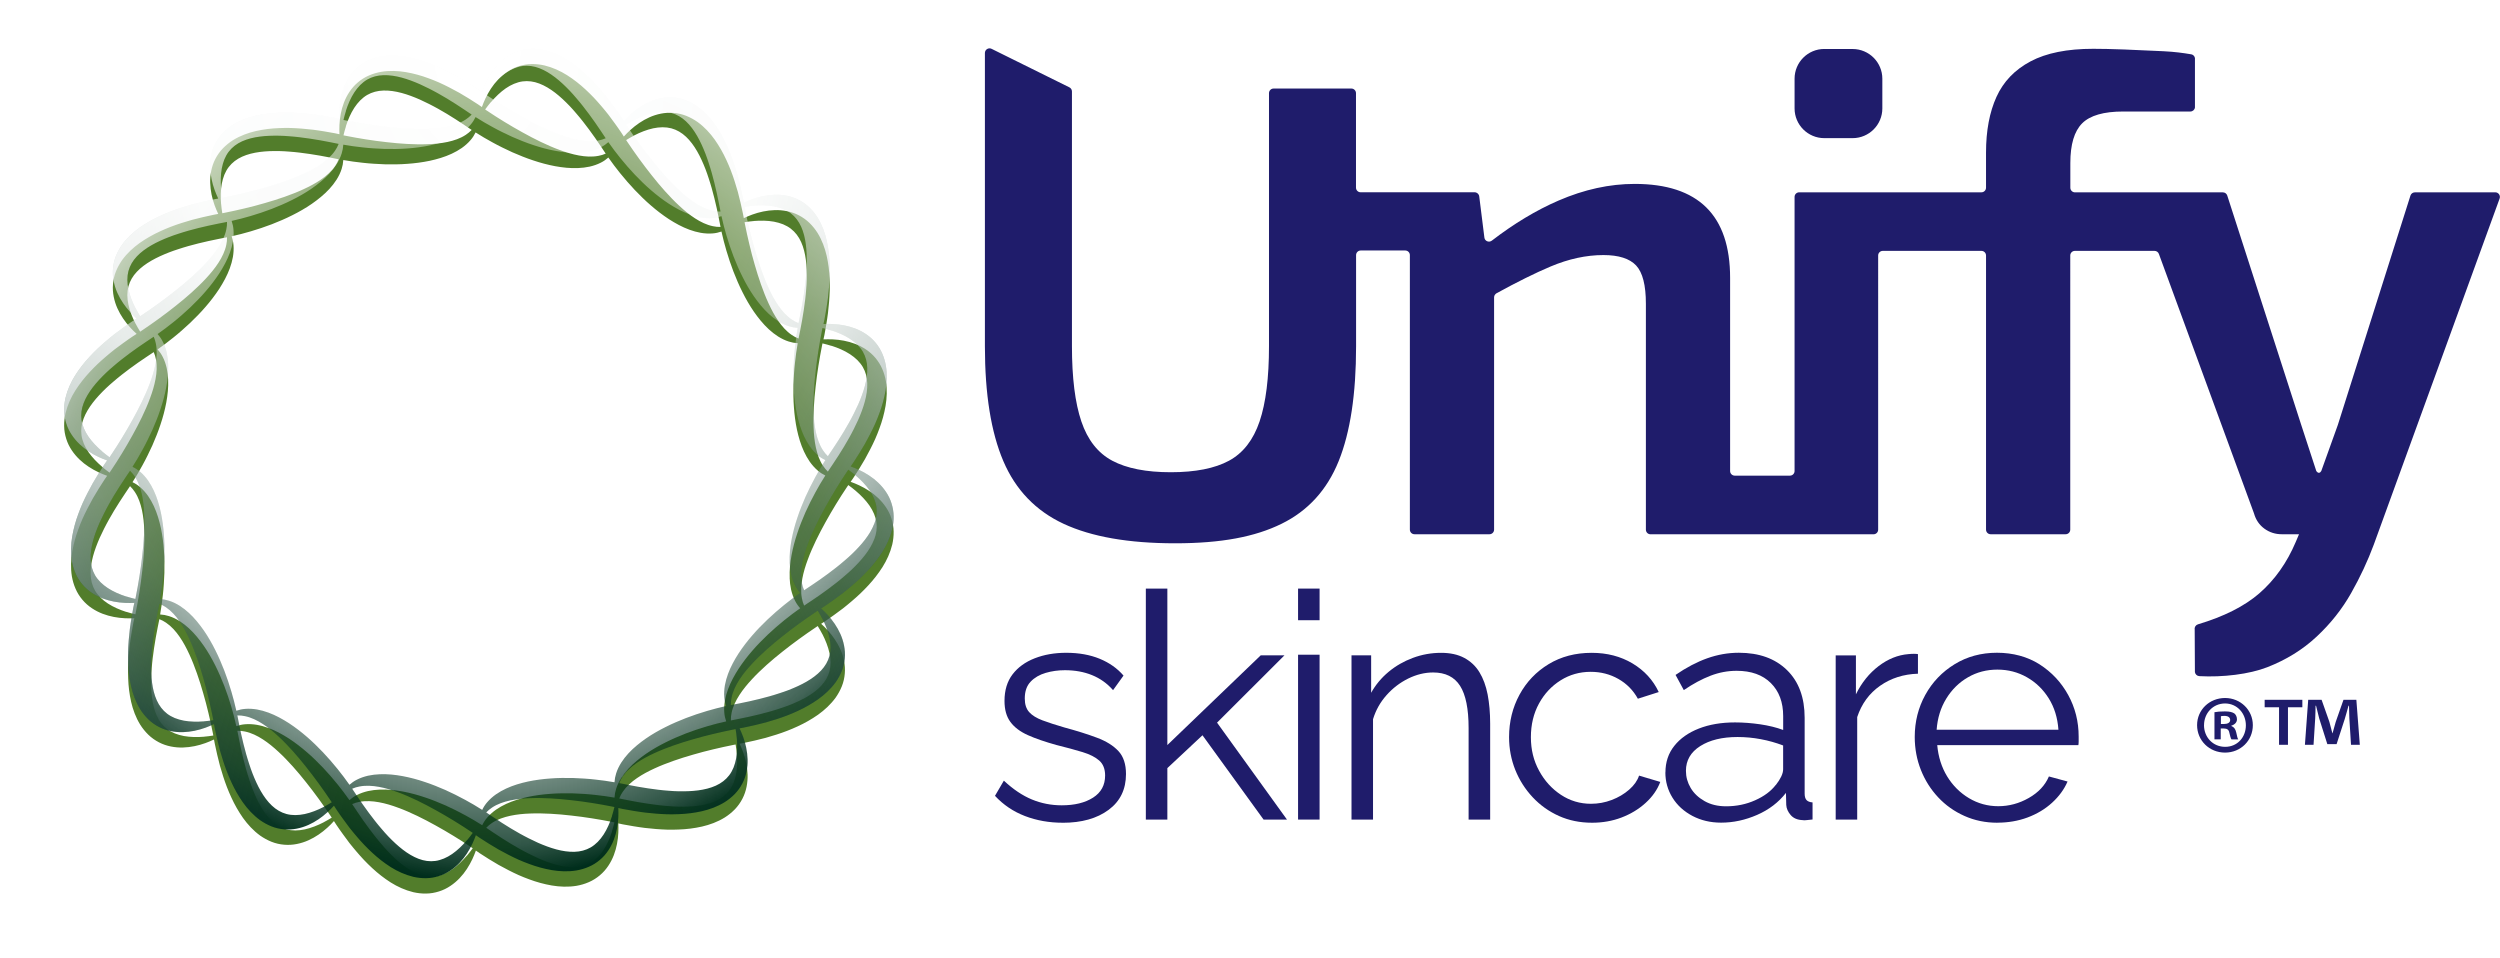 <?xml version="1.0" encoding="UTF-8"?><svg id="Layer_2" xmlns="http://www.w3.org/2000/svg" xmlns:xlink="http://www.w3.org/1999/xlink" viewBox="0 0 585.64 224.4"><defs><style>.cls-1{fill:url(#radial-gradient-2);}.cls-1,.cls-2,.cls-3,.cls-4{stroke-width:0px;}.cls-2{fill:url(#radial-gradient);}.cls-3{fill:#1f1c6b;}.cls-4{fill:#527d2b;filter:url(#drop-shadow-1);}</style><filter id="drop-shadow-1" filterUnits="userSpaceOnUse"><feOffset dx="0" dy="3.6"/><feGaussianBlur result="blur" stdDeviation="5"/><feFlood flood-color="#231f20" flood-opacity=".5"/><feComposite in2="blur" operator="in"/><feComposite in="SourceGraphic"/></filter><radialGradient id="radial-gradient" cx="111.72" cy="11.7" fx="111.72" fy="11.7" r="194.43" gradientTransform="translate(119.08 -100.06) rotate(89.64) scale(1 .69)" gradientUnits="userSpaceOnUse"><stop offset="0" stop-color="#002e1c" stop-opacity="0"/><stop offset=".52" stop-color="#002e1c" stop-opacity=".04"/><stop offset=".71" stop-color="#002e1c" stop-opacity=".19"/><stop offset=".85" stop-color="#002e1c" stop-opacity=".45"/><stop offset=".96" stop-color="#002e1c" stop-opacity=".81"/><stop offset="1" stop-color="#002e1c"/></radialGradient><radialGradient id="radial-gradient-2" cx="119.01" cy="212.82" fx="119.01" fy="212.82" r="228.46" gradientTransform="translate(-21.64 331.82) rotate(-90) scale(1 .66)" gradientUnits="userSpaceOnUse"><stop offset="0" stop-color="#fff" stop-opacity="0"/><stop offset=".27" stop-color="#fff" stop-opacity="0"/><stop offset=".41" stop-color="#fff" stop-opacity=".04"/><stop offset=".52" stop-color="#fff" stop-opacity=".09"/><stop offset=".61" stop-color="#fff" stop-opacity=".16"/><stop offset=".69" stop-color="#fff" stop-opacity=".26"/><stop offset=".77" stop-color="#fff" stop-opacity=".38"/><stop offset=".84" stop-color="#fff" stop-opacity=".52"/><stop offset=".9" stop-color="#fff" stop-opacity=".68"/><stop offset=".96" stop-color="#fff" stop-opacity=".86"/><stop offset="1" stop-color="#fff"/></radialGradient></defs><g id="Layer_1-2"><path class="cls-4" d="m208.84,117.91c-.3-.97-.75-1.87-1.29-2.67-.54-.81-1.16-1.53-1.83-2.17-.67-.64-1.39-1.2-2.14-1.69-.75-.49-1.52-.92-2.31-1.29-.66-.31-1.33-.58-2-.82l.61-.88c.47-.73.95-1.45,1.4-2.19.46-.73.9-1.49,1.34-2.24.42-.77.84-1.53,1.24-2.32.2-.39.4-.78.59-1.18.19-.4.39-.79.56-1.2.36-.81.69-1.64,1-2.49.63-1.68,1.12-3.45,1.44-5.29.31-1.84.4-3.79.08-5.76-.17-.98-.45-1.97-.86-2.9-.4-.94-.96-1.82-1.61-2.59-.65-.78-1.41-1.44-2.22-1.98-.81-.54-1.66-.97-2.52-1.3-.87-.33-1.74-.57-2.62-.74-.88-.17-1.76-.27-2.63-.31-.73-.03-1.45-.03-2.17,0l.23-1.05c.16-.85.32-1.7.45-2.56.15-.85.26-1.72.38-2.58.1-.87.19-1.74.26-2.62.04-.44.07-.88.09-1.32.02-.44.05-.88.06-1.33.02-.89.01-1.78-.03-2.68-.06-1.8-.28-3.62-.69-5.44-.42-1.82-1.08-3.65-2.13-5.35-.53-.84-1.17-1.64-1.9-2.35-.73-.71-1.58-1.31-2.48-1.78-.9-.47-1.85-.79-2.81-.98-.95-.19-1.9-.27-2.83-.24-.93.03-1.83.14-2.71.32-.88.18-1.73.42-2.55.72-.68.25-1.35.53-2,.84l-.2-1.06c-.18-.85-.35-1.69-.56-2.54-.19-.85-.41-1.69-.63-2.53-.24-.84-.49-1.68-.76-2.52-.13-.42-.27-.84-.42-1.25-.15-.42-.29-.83-.46-1.25-.32-.83-.67-1.65-1.05-2.47-.75-1.64-1.65-3.23-2.72-4.76-1.09-1.52-2.4-2.96-4.01-4.13-.82-.57-1.71-1.07-2.66-1.45-.95-.38-1.96-.61-2.97-.69-1.01-.09-2.01-.02-2.97.17-.95.19-1.86.48-2.7.86-.85.38-1.64.83-2.38,1.33-.74.5-1.43,1.05-2.08,1.64-.54.49-1.05,1-1.53,1.54l-.58-.9c-.49-.71-.97-1.43-1.49-2.13-.5-.71-1.03-1.4-1.55-2.1-.55-.68-1.09-1.37-1.67-2.03-.28-.34-.57-.67-.87-1-.3-.33-.59-.66-.9-.98-.61-.64-1.25-1.27-1.91-1.88-1.32-1.23-2.76-2.36-4.33-3.36-1.58-.99-3.35-1.81-5.29-2.28-.97-.22-1.99-.34-3.01-.32-1.02.01-2.04.19-3.01.5-.97.3-1.87.75-2.67,1.29-.81.54-1.53,1.16-2.17,1.83-.64.67-1.2,1.39-1.69,2.14-.49.75-.92,1.52-1.29,2.31-.31.66-.58,1.33-.82,2l-.88-.61c-.73-.47-1.45-.95-2.19-1.4-.73-.46-1.49-.9-2.24-1.34-.77-.42-1.53-.84-2.32-1.24-.39-.2-.78-.4-1.18-.59-.4-.19-.79-.39-1.2-.56-.81-.36-1.64-.69-2.49-1-1.68-.63-3.45-1.12-5.29-1.44-1.84-.31-3.79-.4-5.76-.08-.98.17-1.97.45-2.9.86-.94.4-1.82.96-2.59,1.61-.78.65-1.44,1.41-1.98,2.22-.54.81-.97,1.66-1.3,2.52-.33.87-.57,1.74-.74,2.62-.17.88-.27,1.76-.31,2.63-.03.73-.03,1.45,0,2.17l-1.05-.23c-.85-.16-1.7-.32-2.56-.45-.85-.15-1.72-.26-2.58-.38-.87-.1-1.74-.19-2.62-.26-.44-.04-.88-.07-1.32-.09-.44-.02-.88-.05-1.33-.06-.89-.02-1.78-.01-2.68.03-1.8.06-3.62.28-5.44.69-1.82.42-3.65,1.08-5.35,2.13-.84.53-1.64,1.17-2.35,1.9-.71.73-1.31,1.58-1.78,2.48-.47.9-.79,1.85-.98,2.81-.19.95-.27,1.9-.24,2.83.03.93.14,1.83.32,2.71.18.88.42,1.73.72,2.55.25.68.53,1.35.84,2l-1.06.2c-.85.18-1.69.35-2.54.56-.85.19-1.69.41-2.53.63-.84.24-1.68.49-2.52.76-.42.13-.84.27-1.25.42-.42.15-.83.29-1.25.46-.83.32-1.65.67-2.47,1.05-1.64.75-3.23,1.65-4.76,2.72-1.52,1.09-2.96,2.4-4.13,4.01-.57.82-1.07,1.71-1.45,2.66-.38.95-.61,1.96-.69,2.97-.09,1.01-.02,2.01.17,2.97.19.95.48,1.86.86,2.7.38.85.83,1.64,1.33,2.38.5.74,1.05,1.43,1.64,2.08.49.54,1,1.05,1.54,1.53l-.9.58c-.71.49-1.43.97-2.13,1.49-.71.5-1.4,1.03-2.1,1.55-.68.55-1.37,1.09-2.03,1.67-.34.28-.67.57-1,.87-.33.3-.66.59-.98.9-.64.61-1.27,1.25-1.88,1.91-1.23,1.32-2.36,2.76-3.36,4.33-.99,1.58-1.81,3.35-2.28,5.29-.22.97-.34,1.99-.32,3.01.01,1.02.19,2.04.5,3.01.3.97.75,1.87,1.29,2.67.54.81,1.16,1.53,1.83,2.17.67.64,1.39,1.2,2.14,1.69.75.49,1.52.92,2.31,1.29.66.31,1.33.58,2,.82l-.61.88c-.47.73-.95,1.45-1.4,2.19-.46.73-.9,1.49-1.34,2.24-.42.77-.84,1.53-1.24,2.32-.2.39-.4.78-.59,1.18-.19.4-.39.79-.56,1.2-.36.81-.69,1.64-1,2.49-.63,1.68-1.12,3.45-1.44,5.29-.31,1.84-.4,3.79-.08,5.76.17.98.45,1.97.86,2.9.4.94.96,1.82,1.61,2.59.65.78,1.41,1.44,2.22,1.98.81.54,1.66.97,2.52,1.3.87.33,1.74.57,2.62.74.88.17,1.76.27,2.63.31.73.03,1.45.03,2.17,0l-.23,1.05c-.16.85-.32,1.7-.45,2.56-.15.85-.26,1.72-.38,2.58-.1.87-.19,1.74-.26,2.62-.04.44-.07.88-.09,1.32-.02.44-.05.88-.06,1.33-.02.89-.01,1.78.03,2.68.06,1.8.28,3.62.69,5.44.42,1.82,1.08,3.65,2.13,5.35.53.84,1.17,1.64,1.9,2.35.73.71,1.58,1.31,2.48,1.78.9.47,1.85.79,2.81.98.95.19,1.9.27,2.83.24.93-.03,1.83-.14,2.71-.32.88-.18,1.73-.42,2.55-.72.68-.25,1.35-.53,2-.84l.2,1.06c.18.85.35,1.69.56,2.54.19.85.41,1.69.63,2.53.24.84.49,1.68.76,2.52.13.42.27.84.42,1.25.15.42.29.83.46,1.25.32.83.67,1.65,1.05,2.47.75,1.64,1.65,3.23,2.72,4.76,1.09,1.52,2.4,2.96,4.01,4.13.82.57,1.71,1.07,2.66,1.45.95.38,1.96.61,2.97.69,1.01.09,2.01.02,2.97-.17.95-.19,1.86-.48,2.7-.86.85-.38,1.64-.83,2.38-1.33.74-.5,1.43-1.05,2.08-1.64.54-.49,1.05-1,1.53-1.54l.58.9c.49.71.97,1.43,1.49,2.13.5.71,1.03,1.4,1.55,2.1.55.68,1.09,1.37,1.67,2.03.28.34.57.67.87,1,.3.33.59.66.9.98.61.64,1.25,1.27,1.91,1.88,1.32,1.23,2.76,2.36,4.33,3.36,1.58.99,3.35,1.81,5.29,2.28.97.22,1.99.34,3.01.32,1.02-.01,2.04-.19,3.01-.5.97-.3,1.87-.75,2.67-1.29.81-.54,1.53-1.16,2.17-1.83.64-.67,1.2-1.39,1.69-2.14.49-.75.92-1.52,1.29-2.31.31-.66.58-1.33.82-2l.88.61c.73.47,1.45.95,2.19,1.4.73.46,1.49.9,2.24,1.34.77.42,1.53.84,2.32,1.24.39.2.78.4,1.18.59.4.19.79.39,1.2.56.81.36,1.64.69,2.49,1,1.68.63,3.45,1.12,5.29,1.44,1.84.31,3.79.4,5.76.08.98-.17,1.97-.45,2.9-.86.94-.4,1.82-.96,2.59-1.61.78-.65,1.44-1.41,1.98-2.22.54-.81.97-1.66,1.3-2.52.33-.87.57-1.74.74-2.62.17-.88.27-1.76.31-2.63.03-.73.03-1.45,0-2.17l1.05.23c.85.16,1.7.32,2.56.45.85.15,1.72.26,2.58.38.87.1,1.74.19,2.62.26.44.04.88.07,1.32.09.44.02.88.05,1.33.06.89.02,1.78.01,2.68-.03,1.8-.06,3.62-.28,5.44-.69,1.82-.42,3.65-1.08,5.35-2.13.84-.53,1.64-1.17,2.35-1.9.71-.73,1.31-1.58,1.78-2.48.47-.9.79-1.85.98-2.81.19-.95.27-1.9.24-2.83-.03-.93-.14-1.83-.32-2.71-.18-.88-.42-1.73-.72-2.55-.25-.68-.53-1.35-.84-2l1.06-.19c.85-.18,1.69-.35,2.54-.56.85-.19,1.69-.41,2.53-.63.84-.24,1.68-.49,2.52-.76.42-.13.84-.27,1.25-.42.42-.15.83-.29,1.25-.46.83-.32,1.65-.67,2.47-1.05,1.64-.75,3.23-1.65,4.76-2.72,1.52-1.09,2.96-2.4,4.13-4.01.57-.82,1.07-1.71,1.45-2.66.38-.95.61-1.96.69-2.97.09-1.01.02-2.01-.17-2.97-.19-.95-.48-1.86-.86-2.7-.38-.85-.83-1.64-1.33-2.38-.5-.74-1.05-1.43-1.64-2.08-.49-.54-1-1.05-1.54-1.53l.9-.58c.71-.49,1.43-.97,2.13-1.49.71-.5,1.4-1.03,2.1-1.55.68-.55,1.37-1.09,2.03-1.67.34-.28.67-.57,1-.87.33-.3.66-.59.98-.9.64-.61,1.27-1.25,1.88-1.91,1.23-1.32,2.36-2.76,3.36-4.33.99-1.58,1.81-3.35,2.28-5.29.22-.97.34-1.99.32-3.01-.01-1.02-.19-2.04-.5-3.01Zm-23.86,13.89c.03.91.15,1.83.34,2.73.21.9.51,1.79.93,2.61.32.64.73,1.23,1.2,1.75-1.27.88-2.48,1.81-3.68,2.77-1.36,1.08-2.65,2.24-3.92,3.42-1.25,1.21-2.49,2.44-3.63,3.78-1.15,1.32-2.23,2.73-3.21,4.22-.96,1.5-1.84,3.08-2.47,4.8-.32.86-.56,1.75-.73,2.66-.15.91-.22,1.85-.14,2.77.05.72.21,1.42.44,2.08-1.51.33-2.99.72-4.46,1.15-1.67.48-3.3,1.05-4.93,1.66-1.62.64-3.23,1.31-4.8,2.11-1.57.78-3.11,1.66-4.58,2.67-1.46,1.02-2.88,2.15-4.12,3.49-.62.67-1.19,1.4-1.69,2.18-.49.78-.91,1.62-1.19,2.51-.22.68-.35,1.39-.39,2.09-1.52-.27-3.04-.48-4.56-.64-1.72-.2-3.45-.29-5.19-.36-1.74-.03-3.49-.03-5.24.11-1.75.12-3.51.35-5.25.71-1.74.38-3.48.88-5.14,1.65-.83.38-1.63.84-2.39,1.36-.75.54-1.46,1.15-2.06,1.86-.47.54-.86,1.15-1.16,1.78-1.3-.84-2.62-1.6-3.97-2.34-1.51-.84-3.08-1.59-4.66-2.32-1.6-.69-3.21-1.36-4.88-1.9-1.66-.56-3.37-1.02-5.12-1.35-1.75-.32-3.55-.52-5.38-.44-.91.03-1.83.15-2.73.34-.9.21-1.79.51-2.61.93-.64.32-1.23.73-1.75,1.2-.88-1.27-1.81-2.48-2.77-3.68-1.08-1.36-2.24-2.65-3.42-3.92-1.21-1.25-2.44-2.49-3.78-3.63-1.32-1.15-2.73-2.23-4.22-3.21-1.5-.96-3.08-1.84-4.8-2.47-.86-.32-1.75-.56-2.66-.73-.91-.15-1.85-.22-2.77-.14-.72.05-1.42.21-2.08.44-.33-1.51-.72-2.99-1.15-4.46-.48-1.67-1.05-3.3-1.66-4.93-.64-1.62-1.31-3.23-2.11-4.8-.78-1.57-1.66-3.11-2.67-4.58-1.02-1.46-2.15-2.88-3.49-4.12-.67-.62-1.4-1.19-2.17-1.69-.78-.49-1.62-.91-2.51-1.19-.68-.22-1.39-.35-2.09-.39.27-1.52.48-3.04.64-4.56.2-1.72.29-3.45.36-5.19.03-1.74.03-3.49-.11-5.24-.12-1.75-.35-3.51-.71-5.25-.38-1.74-.88-3.48-1.65-5.14-.38-.83-.84-1.63-1.36-2.39-.54-.75-1.15-1.46-1.86-2.06-.54-.47-1.15-.86-1.78-1.16.84-1.3,1.6-2.62,2.34-3.97.84-1.51,1.59-3.08,2.32-4.66.69-1.6,1.36-3.21,1.9-4.88.56-1.66,1.02-3.37,1.35-5.12.32-1.75.52-3.55.44-5.38-.03-.91-.15-1.83-.34-2.73-.21-.9-.5-1.79-.93-2.61-.32-.64-.73-1.23-1.2-1.75,1.27-.88,2.48-1.81,3.68-2.77,1.36-1.08,2.65-2.24,3.92-3.42,1.25-1.21,2.49-2.44,3.63-3.78,1.15-1.32,2.23-2.73,3.21-4.22.96-1.5,1.84-3.08,2.47-4.8.32-.86.56-1.75.73-2.66.15-.91.22-1.85.14-2.77-.05-.72-.21-1.42-.44-2.08,1.51-.33,2.99-.72,4.46-1.15,1.67-.48,3.3-1.05,4.93-1.66,1.62-.64,3.23-1.31,4.8-2.11,1.57-.78,3.11-1.66,4.58-2.67,1.46-1.02,2.88-2.15,4.12-3.49.62-.67,1.19-1.4,1.69-2.18.49-.78.91-1.62,1.19-2.51.22-.68.35-1.39.39-2.09,1.52.27,3.04.48,4.56.64,1.72.2,3.45.29,5.19.36,1.74.03,3.49.03,5.24-.11,1.75-.12,3.51-.35,5.25-.71,1.74-.38,3.48-.88,5.14-1.65.83-.38,1.63-.84,2.39-1.36.75-.54,1.46-1.15,2.06-1.86.47-.54.86-1.15,1.16-1.78,1.3.84,2.62,1.6,3.97,2.34,1.51.84,3.08,1.59,4.66,2.32,1.6.69,3.21,1.36,4.88,1.9,1.66.56,3.37,1.02,5.12,1.35,1.75.32,3.55.52,5.38.44.91-.03,1.83-.15,2.73-.34.9-.21,1.79-.51,2.61-.93.64-.32,1.23-.73,1.75-1.2.88,1.27,1.81,2.48,2.77,3.68,1.08,1.36,2.24,2.65,3.42,3.92,1.21,1.25,2.44,2.49,3.78,3.63,1.32,1.15,2.73,2.23,4.22,3.21,1.5.96,3.08,1.84,4.8,2.47.86.32,1.75.56,2.66.73.91.15,1.85.22,2.77.14.72-.05,1.42-.21,2.08-.44.33,1.51.72,2.99,1.15,4.46.48,1.67,1.05,3.3,1.66,4.93.64,1.62,1.31,3.23,2.11,4.8.78,1.57,1.66,3.11,2.67,4.58,1.02,1.46,2.15,2.88,3.49,4.12.67.62,1.4,1.19,2.18,1.69.78.49,1.62.91,2.51,1.19.68.22,1.39.35,2.09.39-.27,1.52-.48,3.04-.64,4.56-.2,1.72-.29,3.45-.36,5.19-.03,1.74-.03,3.49.11,5.24.12,1.75.35,3.51.71,5.25.38,1.74.88,3.48,1.65,5.14.38.83.84,1.63,1.36,2.39.54.75,1.15,1.46,1.86,2.06.54.47,1.15.86,1.78,1.16-.84,1.3-1.6,2.62-2.34,3.97-.84,1.51-1.59,3.08-2.32,4.66-.69,1.6-1.36,3.21-1.9,4.88-.56,1.66-1.02,3.37-1.35,5.12-.32,1.75-.52,3.55-.44,5.38Zm9.81-54.4c1.56.5,3.04,1.14,4.32,1.97.63.42,1.22.87,1.73,1.38.5.51.94,1.05,1.28,1.63.67,1.16,1,2.45,1.04,3.83.08,2.76-.88,5.72-2.13,8.56-.32.71-.66,1.42-1.02,2.13-.17.35-.36.71-.55,1.06-.18.35-.37.7-.57,1.05-.78,1.39-1.61,2.78-2.49,4.14-.43.69-.89,1.36-1.34,2.04l-1.13,1.68c-.44-.42-.82-.88-1.14-1.37-.85-1.28-1.34-2.76-1.67-4.27-.32-1.52-.48-3.09-.53-4.68-.07-1.58-.02-3.19.06-4.79.1-1.61.22-3.22.42-4.83.16-1.61.41-3.22.65-4.83.25-1.6.54-3.21.85-4.78l.1-.48c.71.17,1.41.36,2.1.58Zm-18.22-29.23c1.63-.13,3.24-.11,4.74.16.75.15,1.46.34,2.13.61.66.28,1.27.61,1.8,1.02,1.07.82,1.86,1.88,2.43,3.14,1.13,2.52,1.37,5.62,1.31,8.73-.02.78-.06,1.57-.13,2.35-.02.39-.06.79-.1,1.19-.03.4-.08.79-.13,1.19-.19,1.59-.43,3.18-.71,4.78-.13.8-.3,1.6-.45,2.39l-.4,1.98c-.56-.22-1.09-.5-1.57-.83-1.27-.86-2.3-2.03-3.18-3.31-.88-1.28-1.62-2.67-2.28-4.12-.67-1.44-1.24-2.94-1.78-4.45-.52-1.52-1.03-3.06-1.46-4.62-.47-1.55-.85-3.13-1.24-4.71-.38-1.58-.73-3.18-1.04-4.74l-.09-.48c.72-.12,1.44-.21,2.16-.27Zm-28.02-20.04c1.45-.75,2.96-1.34,4.45-1.67.75-.15,1.48-.25,2.2-.25.72,0,1.41.08,2.06.25,1.3.35,2.44,1.03,3.44,1.97,2.01,1.89,3.42,4.67,4.55,7.56.28.73.54,1.47.78,2.23.13.37.24.75.36,1.13.12.38.23.76.34,1.15.43,1.54.82,3.1,1.17,4.69.18.79.33,1.59.5,2.39l.39,1.98c-.6.01-1.2-.04-1.77-.17-1.51-.31-2.9-1-4.2-1.84-1.3-.84-2.52-1.85-3.68-2.93-1.17-1.07-2.27-2.24-3.35-3.43-1.06-1.21-2.12-2.43-3.11-3.71-1.02-1.26-1.98-2.57-2.95-3.88-.96-1.31-1.89-2.66-2.78-3.98l-.27-.41c.62-.38,1.25-.75,1.89-1.08Zm-33.55-7.79c1.06-1.25,2.22-2.37,3.47-3.24.63-.43,1.28-.8,1.94-1.07.66-.27,1.33-.47,1.99-.56,1.33-.18,2.65.01,3.93.5,2.58.98,4.95,3.01,7.1,5.25.54.57,1.06,1.15,1.57,1.76.26.29.51.6.77.91.26.3.51.61.75.93.99,1.26,1.95,2.55,2.88,3.88.47.66.91,1.34,1.37,2.01l1.12,1.68c-.55.24-1.12.42-1.7.52-1.51.29-3.06.19-4.59-.09-1.53-.28-3.04-.74-4.53-1.3-1.49-.54-2.96-1.2-4.41-1.89-1.44-.71-2.89-1.44-4.3-2.24-1.43-.77-2.82-1.62-4.21-2.45-1.39-.84-2.76-1.73-4.09-2.62l-.41-.28c.43-.59.87-1.17,1.34-1.72Zm-33.98,5.64c.5-1.56,1.14-3.04,1.97-4.32.42-.63.87-1.22,1.38-1.73.51-.5,1.05-.94,1.63-1.28,1.16-.67,2.45-1,3.83-1.04,2.76-.08,5.72.88,8.56,2.13.71.32,1.42.66,2.13,1.02.35.17.71.36,1.06.55.35.18.7.37,1.05.57,1.39.78,2.78,1.61,4.14,2.49.69.43,1.36.89,2.04,1.34l1.68,1.13c-.42.43-.88.82-1.37,1.14-1.28.85-2.76,1.34-4.27,1.67-1.52.32-3.09.48-4.68.53-1.58.07-3.19.02-4.79-.06-1.61-.1-3.22-.22-4.83-.42-1.61-.16-3.22-.41-4.83-.65-1.6-.25-3.21-.54-4.78-.85l-.48-.1c.17-.71.36-1.41.58-2.1Zm-29.23,18.22c-.13-1.63-.11-3.24.16-4.74.15-.75.34-1.46.61-2.13.28-.66.61-1.27,1.02-1.8.82-1.07,1.88-1.86,3.14-2.43,2.52-1.13,5.62-1.37,8.73-1.31.78.02,1.57.06,2.35.13.39.02.79.06,1.19.1.4.03.79.08,1.19.13,1.59.19,3.18.43,4.78.71.8.13,1.6.3,2.39.45l1.98.4c-.22.56-.5,1.09-.83,1.57-.86,1.27-2.03,2.3-3.31,3.18-1.28.88-2.67,1.62-4.12,2.28-1.44.67-2.94,1.24-4.45,1.78-1.52.52-3.06,1.03-4.62,1.46-1.55.47-3.13.85-4.71,1.24-1.58.38-3.18.73-4.74,1.04l-.48.09c-.12-.72-.21-1.44-.27-2.16Zm-20.04,28.02c-.75-1.45-1.34-2.96-1.67-4.45-.15-.75-.25-1.48-.25-2.2,0-.72.08-1.41.25-2.06.35-1.3,1.03-2.44,1.97-3.44,1.89-2.01,4.67-3.42,7.56-4.55.73-.28,1.47-.54,2.23-.78.37-.13.75-.24,1.13-.36.38-.12.76-.23,1.15-.34,1.54-.43,3.1-.82,4.69-1.17.79-.18,1.59-.33,2.39-.5l1.98-.39c.01.6-.04,1.2-.17,1.77-.31,1.51-1,2.9-1.84,4.2-.84,1.3-1.85,2.52-2.93,3.68-1.07,1.17-2.24,2.27-3.43,3.35-1.21,1.06-2.43,2.12-3.71,3.11-1.26,1.02-2.57,1.98-3.88,2.95-1.31.96-2.66,1.89-3.98,2.78l-.41.27c-.38-.62-.75-1.25-1.08-1.89Zm-7.79,33.55c-1.25-1.06-2.37-2.22-3.24-3.47-.43-.63-.8-1.28-1.07-1.94-.27-.66-.47-1.33-.56-1.99-.18-1.33.01-2.65.5-3.93.98-2.58,3.01-4.95,5.25-7.1.57-.54,1.15-1.06,1.76-1.57.29-.26.6-.51.91-.77.3-.26.61-.51.93-.75,1.26-.99,2.55-1.95,3.88-2.88.66-.47,1.34-.91,2.01-1.37l1.68-1.12c.24.55.42,1.12.52,1.7.29,1.51.19,3.06-.09,4.59-.28,1.53-.74,3.04-1.3,4.53-.54,1.49-1.2,2.96-1.89,4.41-.71,1.44-1.44,2.89-2.24,4.3-.77,1.43-1.62,2.82-2.45,4.21-.84,1.39-1.73,2.76-2.62,4.09l-.28.41c-.59-.43-1.17-.87-1.72-1.34Zm5.64,33.98c-1.56-.5-3.04-1.14-4.32-1.97-.63-.42-1.22-.87-1.73-1.38-.5-.51-.94-1.05-1.28-1.63-.67-1.16-1-2.45-1.04-3.83-.08-2.76.88-5.72,2.13-8.56.32-.71.66-1.42,1.02-2.13.17-.35.36-.71.55-1.06.18-.35.37-.7.57-1.05.78-1.39,1.61-2.78,2.49-4.14.43-.69.89-1.36,1.34-2.04l1.13-1.68c.43.42.81.88,1.13,1.37.85,1.28,1.34,2.76,1.67,4.27.32,1.52.48,3.09.53,4.68.07,1.58.02,3.19-.06,4.79-.1,1.61-.22,3.22-.42,4.83-.16,1.61-.41,3.22-.65,4.83-.25,1.6-.54,3.21-.85,4.78l-.1.48c-.71-.17-1.41-.36-2.1-.58Zm18.22,29.23c-1.63.13-3.24.11-4.74-.16-.75-.15-1.46-.34-2.13-.61-.66-.28-1.27-.61-1.8-1.02-1.07-.82-1.86-1.88-2.43-3.14-1.13-2.52-1.37-5.62-1.31-8.73.02-.78.06-1.57.13-2.35.02-.39.06-.79.1-1.19.03-.4.08-.79.13-1.19.19-1.59.43-3.18.71-4.78.13-.8.3-1.6.45-2.39l.4-1.98c.56.22,1.09.5,1.57.83,1.27.86,2.3,2.03,3.18,3.31.88,1.28,1.62,2.67,2.28,4.12.67,1.44,1.24,2.94,1.78,4.45.52,1.52,1.03,3.06,1.46,4.62.47,1.55.85,3.13,1.24,4.71.38,1.58.73,3.18,1.04,4.74l.09.48c-.72.12-1.44.21-2.16.27Zm28.02,20.04c-1.45.75-2.96,1.34-4.45,1.67-.75.15-1.48.25-2.2.25-.72,0-1.41-.08-2.06-.25-1.3-.35-2.44-1.03-3.44-1.97-2.01-1.89-3.42-4.67-4.55-7.56-.28-.73-.54-1.47-.78-2.23-.13-.37-.24-.75-.36-1.13-.12-.38-.23-.76-.34-1.15-.43-1.54-.82-3.1-1.17-4.69-.18-.79-.33-1.59-.5-2.39l-.39-1.98c.6-.01,1.2.04,1.77.17,1.51.31,2.9,1,4.2,1.84,1.3.84,2.52,1.85,3.68,2.93,1.17,1.07,2.27,2.24,3.35,3.43,1.06,1.21,2.12,2.43,3.11,3.71,1.02,1.26,1.98,2.57,2.95,3.88.96,1.31,1.89,2.66,2.78,3.98l.27.41c-.62.38-1.25.75-1.89,1.08Zm33.55,7.79c-1.06,1.25-2.22,2.37-3.47,3.24-.63.43-1.28.8-1.94,1.07-.66.27-1.33.47-1.99.56-1.33.18-2.65-.01-3.93-.5-2.58-.98-4.95-3.01-7.1-5.25-.54-.57-1.06-1.15-1.57-1.76-.26-.29-.51-.6-.77-.91-.26-.3-.51-.61-.75-.93-.99-1.26-1.95-2.55-2.88-3.88-.47-.66-.91-1.34-1.37-2.01l-1.12-1.68c.55-.24,1.12-.42,1.7-.52,1.51-.29,3.06-.19,4.59.09,1.53.28,3.04.74,4.53,1.3,1.49.54,2.96,1.2,4.41,1.89,1.44.71,2.89,1.44,4.3,2.24,1.43.77,2.82,1.62,4.21,2.45,1.39.84,2.76,1.73,4.09,2.62l.41.28c-.43.59-.87,1.17-1.34,1.72Zm33.98-5.64c-.5,1.56-1.14,3.04-1.97,4.32-.42.63-.87,1.22-1.38,1.73-.51.5-1.05.94-1.63,1.28-1.16.67-2.45,1-3.83,1.04-2.76.08-5.72-.88-8.56-2.13-.71-.32-1.42-.66-2.13-1.02-.35-.17-.71-.36-1.06-.55-.35-.18-.7-.37-1.05-.57-1.39-.78-2.78-1.61-4.14-2.49-.69-.43-1.36-.89-2.04-1.34l-1.68-1.13c.42-.43.88-.82,1.37-1.14,1.28-.85,2.76-1.34,4.27-1.67,1.52-.32,3.09-.48,4.68-.53,1.58-.07,3.19-.02,4.79.06,1.61.1,3.22.22,4.83.42,1.61.16,3.22.41,4.83.65,1.6.25,3.21.54,4.78.85l.48.1c-.17.71-.36,1.41-.58,2.1Zm29.23-18.22c.13,1.63.11,3.24-.16,4.74-.15.75-.34,1.46-.61,2.13-.28.66-.61,1.27-1.02,1.8-.82,1.07-1.88,1.86-3.14,2.43-2.52,1.13-5.62,1.37-8.73,1.31-.78-.02-1.57-.06-2.35-.13-.39-.02-.79-.06-1.19-.1-.4-.03-.79-.08-1.19-.13-1.59-.19-3.18-.43-4.78-.71-.8-.13-1.6-.3-2.39-.45l-1.98-.4c.22-.56.5-1.09.83-1.57.86-1.27,2.03-2.3,3.31-3.18,1.28-.88,2.67-1.62,4.12-2.28,1.44-.67,2.94-1.24,4.45-1.78,1.52-.52,3.06-1.03,4.62-1.46,1.55-.47,3.13-.85,4.71-1.24,1.58-.38,3.18-.73,4.74-1.04l.48-.09c.12.72.21,1.44.27,2.16Zm20.04-28.02c.75,1.45,1.34,2.96,1.67,4.45.15.75.25,1.48.25,2.2,0,.72-.08,1.41-.25,2.06-.35,1.3-1.03,2.44-1.97,3.44-1.89,2.01-4.67,3.42-7.56,4.55-.73.28-1.47.54-2.23.78-.37.13-.75.24-1.13.36-.38.12-.76.23-1.15.34-1.54.43-3.1.82-4.69,1.17-.79.18-1.59.33-2.39.5l-1.98.39c-.01-.6.04-1.2.17-1.77.31-1.51,1-2.9,1.84-4.2.84-1.3,1.85-2.52,2.93-3.68,1.07-1.17,2.24-2.27,3.43-3.35,1.21-1.06,2.43-2.12,3.71-3.11,1.26-1.02,2.57-1.98,3.88-2.95,1.31-.96,2.66-1.89,3.98-2.78l.41-.27c.38.62.75,1.25,1.08,1.89Zm12.15-22.22c-.98,2.58-3.01,4.95-5.25,7.1-.57.54-1.15,1.06-1.76,1.57-.29.26-.6.51-.91.77-.3.26-.61.51-.93.75-1.26.99-2.55,1.95-3.88,2.88-.66.47-1.34.91-2.01,1.37l-1.68,1.12c-.24-.55-.42-1.12-.52-1.7-.29-1.51-.19-3.06.09-4.59.28-1.53.74-3.04,1.3-4.53.54-1.49,1.2-2.96,1.89-4.41.71-1.44,1.44-2.89,2.24-4.3.77-1.43,1.62-2.82,2.45-4.21.84-1.39,1.73-2.76,2.62-4.09l.28-.41c.59.43,1.17.87,1.72,1.34,1.25,1.06,2.37,2.22,3.24,3.47.43.63.8,1.28,1.07,1.94.27.66.47,1.33.56,1.99.18,1.33-.01,2.65-.5,3.93Z"/><path class="cls-3" d="m427.35,11.48h6.64c3.84,0,6.96,3.12,6.96,6.96v6.96c0,3.84-3.12,6.96-6.96,6.96h-6.64c-3.84,0-6.96-3.12-6.96-6.96v-6.97c0-3.84,3.12-6.96,6.96-6.96Z"/><path class="cls-3" d="m584.55,45.06h-18.86c-.47,0-.89.31-1.03.76l-17,53.7h0l-3.88,10.8c-.57,1-1.18,0-1.18,0l-3.58-10.96h0s-17.27-53.55-17.27-53.55c-.14-.45-.56-.75-1.03-.75h-34.65c-.6,0-1.08-.49-1.08-1.08v-5.79c0-4.35.92-7.45,2.77-9.3,1.85-1.85,5.06-2.77,9.62-2.77h15.73c.54,0,1-.4,1.07-.94v-11.24c.08-.58-.3-1.12-.88-1.22-2.06-.34-3.77-.58-6.46-.72-3.16-.16-6.23-.3-9.22-.41-2.99-.11-5.41-.16-7.26-.16-6.09,0-10.99.98-14.68,2.94-3.7,1.96-6.36,4.73-7.99,8.32-1.63,3.59-2.45,7.94-2.45,13.05v8.23c0,.6-.49,1.08-1.08,1.08h-42.69c-.6,0-1.08.49-1.08,1.08v64.21c0,.6-.49,1.08-1.08,1.08h-12.94c-.6,0-1.08-.49-1.08-1.08v-45.24c0-14.68-7.45-22.02-22.35-22.02-5.87,0-11.83,1.3-17.86,3.91-5.22,2.26-10.43,5.4-15.61,9.38-.67.51-1.64.12-1.74-.71l-1.21-9.67c-.07-.54-.53-.95-1.08-.95h-26.71c-.6,0-1.08-.49-1.08-1.08v-22.14c0-.6-.49-1.08-1.08-1.08h-18.22c-.6,0-1.08.49-1.08,1.08v59.27c0,7.4-.73,13.27-2.2,17.62-1.47,4.35-3.86,7.42-7.18,9.22-3.32,1.79-7.86,2.69-13.62,2.69s-10.33-.9-13.7-2.69c-3.37-1.79-5.79-4.87-7.26-9.22-1.47-4.35-2.2-10.22-2.2-17.62V21.43c0-.41-.23-.79-.6-.97l-18.22-9.02c-.72-.36-1.57.17-1.57.97v68.7c0,11.2,1.44,20.17,4.32,26.91,2.88,6.74,7.59,11.64,14.11,14.68,6.52,3.04,15.22,4.57,26.1,4.57s18.76-1.52,24.96-4.57c6.2-3.04,10.66-7.94,13.38-14.68,2.72-6.74,4.08-15.71,4.08-26.91v-21.35c0-.6.49-1.08,1.08-1.08h10.44c.6,0,1.08.49,1.08,1.08v64.31c0,.6.49,1.08,1.08,1.08h17.57c.6,0,1.08-.49,1.08-1.08v-54.41c0-.4.23-.77.57-.96,4.82-2.64,9.06-4.75,12.64-6.26,4.24-1.79,8.37-2.69,12.4-2.69,3.59,0,6.14.82,7.67,2.45,1.52,1.63,2.28,4.62,2.28,8.97v52.91c0,.6.49,1.08,1.08,1.08h52.25c.6,0,1.08-.49,1.08-1.08V59.85c0-.6.49-1.08,1.08-1.08h23.11c.6,0,1.08.49,1.08,1.08v64.22c0,.6.49,1.08,1.08,1.08h17.57c.6,0,1.08-.49,1.08-1.08V59.85c0-.6.49-1.08,1.08-1.08h18.66c.46,0,.86.28,1.02.71l22.28,60.78c.43,1.52,1.25,2.72,2.45,3.59,1.2.87,2.55,1.3,4.08,1.3h4.02l-.76,1.79c-2.07,4.89-4.92,8.91-8.56,12.07-3.48,3.01-8.26,5.42-14.35,7.24-.51.15-.85.65-.77,1.18l.05,10.01c.07.52.51.92,1.03.95,5.5.3,11.69-.44,15.92-2.09,4.46-1.74,8.32-4.13,11.58-7.18,3.26-3.04,5.95-6.44,8.07-10.19,2.12-3.75,3.89-7.53,5.3-11.34l29.48-81.08c.26-.71-.27-1.46-1.02-1.46Z"/><path class="cls-3" d="m527.74,169.87c0,3.6-2.83,6.43-6.51,6.43s-6.55-2.83-6.55-6.43,2.91-6.36,6.55-6.36,6.51,2.83,6.51,6.36Zm-11.44,0c0,2.83,2.09,5.08,4.96,5.08s4.85-2.25,4.85-5.04-2.05-5.12-4.88-5.12-4.92,2.29-4.92,5.08Zm3.92,3.33h-1.47v-6.36c.58-.12,1.4-.19,2.44-.19,1.2,0,1.74.19,2.21.47.35.27.62.77.62,1.4,0,.7-.54,1.24-1.32,1.47v.08c.62.23.97.7,1.16,1.55.19.97.31,1.36.47,1.59h-1.59c-.19-.23-.31-.81-.5-1.55-.12-.7-.51-1.01-1.32-1.01h-.7v2.56Zm.04-3.6h.7c.81,0,1.47-.27,1.47-.93,0-.58-.43-.97-1.36-.97-.39,0-.66.04-.81.08v1.82Z"/><path class="cls-3" d="m539.34,163.94v1.74h-3.37v8.8h-2.09v-8.8h-3.37v-1.74h8.84Zm11.4,10.54l-.39-6.2c-.04-.81-.04-1.82-.08-2.95h-.12c-.27.93-.58,2.17-.89,3.14l-1.9,5.85h-2.17l-1.9-6.01c-.19-.81-.51-2.05-.74-2.98h-.12c0,.97-.04,1.98-.08,2.95l-.39,6.2h-2.02l.77-10.54h3.14l1.82,5.16c.23.81.43,1.59.7,2.67h.04c.27-.97.5-1.86.74-2.64l1.82-5.19h3.02l.81,10.54h-2.09Z"/><path class="cls-3" d="m248.94,192.73c-3.16,0-6.1-.52-8.82-1.56-2.72-1.04-5.07-2.62-7.04-4.74l2.08-3.56c2.17,2.03,4.36,3.5,6.56,4.41,2.2.91,4.53,1.37,7,1.37,3.01,0,5.46-.6,7.34-1.8,1.88-1.2,2.82-2.93,2.82-5.18,0-1.52-.46-2.69-1.37-3.5-.92-.81-2.22-1.47-3.93-1.99-1.7-.52-3.74-1.07-6.11-1.66-2.67-.74-4.91-1.51-6.71-2.32-1.8-.81-3.16-1.84-4.08-3.1-.92-1.25-1.37-2.89-1.37-4.9,0-2.51.63-4.58,1.89-6.23,1.26-1.65,2.99-2.9,5.19-3.76,2.2-.86,4.66-1.29,7.38-1.29,2.97,0,5.58.47,7.86,1.41,2.27.94,4.12,2.25,5.56,3.93l-2.45,3.41c-1.38-1.58-3.03-2.75-4.93-3.52-1.9-.77-4.02-1.15-6.34-1.15-1.58,0-3.09.21-4.52.63-1.43.42-2.61,1.1-3.52,2.06-.92.96-1.37,2.27-1.37,3.94,0,1.38.35,2.44,1.04,3.2.69.76,1.73,1.4,3.11,1.92,1.38.52,3.09,1.07,5.11,1.66,2.92.79,5.46,1.58,7.63,2.4,2.17.81,3.85,1.85,5.04,3.13s1.78,3.07,1.78,5.38c0,3.59-1.36,6.39-4.08,8.4-2.72,2.01-6.3,3.02-10.75,3.02Z"/><path class="cls-3" d="m296,191.99l-14.31-19.75-8.23,7.69v12.06h-5.04v-54.11h5.04v36.65l21.87-21.01h5.56l-15.79,15.76,16.38,22.71h-5.48Z"/><path class="cls-3" d="m304.08,145.29v-7.41h5.04v7.41h-5.04Zm0,46.7v-38.62h5.04v38.62h-5.04Z"/><path class="cls-3" d="m349.07,191.99h-5.04v-21.43c0-4.52-.67-7.82-2-9.9-1.33-2.09-3.44-3.13-6.3-3.13-1.98,0-3.93.48-5.86,1.43-1.93.96-3.62,2.25-5.08,3.9-1.46,1.64-2.51,3.52-3.15,5.62v23.51h-5.04v-38.47h4.6v8.77c1.04-1.87,2.4-3.5,4.08-4.9,1.68-1.4,3.58-2.49,5.71-3.28,2.12-.79,4.32-1.18,6.6-1.18,2.12,0,3.93.39,5.41,1.18,1.48.79,2.67,1.9,3.56,3.35.89,1.45,1.53,3.19,1.93,5.23.39,2.04.59,4.31.59,6.82v22.48Z"/><path class="cls-3" d="m372.94,192.73c-2.82,0-5.4-.53-7.75-1.58-2.35-1.06-4.4-2.52-6.15-4.39-1.75-1.87-3.11-4-4.08-6.41-.96-2.41-1.45-4.96-1.45-7.67,0-3.64.82-6.95,2.45-9.95,1.63-3,3.9-5.38,6.82-7.15,2.92-1.77,6.27-2.65,10.08-2.65,3.61,0,6.79.83,9.56,2.48,2.77,1.66,4.82,3.89,6.15,6.71l-4.89,1.56c-1.09-1.98-2.61-3.52-4.56-4.63-1.95-1.11-4.11-1.67-6.49-1.67-2.57,0-4.92.66-7.04,1.99-2.12,1.33-3.82,3.14-5.08,5.45-1.26,2.31-1.89,4.93-1.89,7.87s.64,5.52,1.93,7.87c1.28,2.36,2.99,4.23,5.11,5.63,2.12,1.4,4.47,2.1,7.04,2.1,1.68,0,3.3-.3,4.85-.89,1.56-.59,2.92-1.4,4.08-2.41,1.16-1.01,1.94-2.11,2.33-3.3l4.97,1.48c-.69,1.83-1.84,3.47-3.45,4.93-1.61,1.46-3.48,2.59-5.63,3.41-2.15.82-4.46,1.22-6.93,1.22Z"/><path class="cls-3" d="m390.14,180.94c0-2.41.69-4.48,2.08-6.22,1.38-1.74,3.3-3.09,5.74-4.05,2.45-.96,5.27-1.44,8.49-1.44,1.88,0,3.83.15,5.86.44,2.03.3,3.83.74,5.41,1.33v-3.25c0-3.24-.96-5.82-2.89-7.74s-4.6-2.87-8.01-2.87c-2.08,0-4.11.38-6.12,1.15-2,.77-4.09,1.89-6.26,3.37l-1.93-3.56c2.52-1.73,4.99-3.03,7.41-3.89,2.42-.86,4.89-1.3,7.41-1.3,4.74,0,8.5,1.35,11.27,4.05,2.77,2.7,4.15,6.43,4.15,11.2v17.75c0,.69.15,1.19.44,1.51.3.32.77.5,1.41.55v4c-.54.05-1.01.1-1.41.15-.4.05-.69.05-.89,0-1.24-.05-2.17-.44-2.82-1.19-.64-.74-.99-1.53-1.04-2.37l-.07-2.82c-1.73,2.22-3.98,3.94-6.75,5.15-2.77,1.21-5.58,1.82-8.45,1.82-2.47,0-4.71-.53-6.71-1.58-2-1.06-3.56-2.48-4.67-4.27-1.11-1.79-1.67-3.77-1.67-5.93Zm25.87,2.94c.54-.69.96-1.35,1.26-1.98.3-.64.44-1.2.44-1.69v-5.58c-1.68-.64-3.42-1.13-5.23-1.47-1.8-.34-3.62-.51-5.45-.51-3.61,0-6.52.71-8.75,2.13s-3.34,3.35-3.34,5.8c0,1.42.37,2.75,1.11,4s1.83,2.28,3.26,3.09c1.43.81,3.11,1.21,5.04,1.21,2.42,0,4.68-.46,6.78-1.4,2.1-.93,3.72-2.13,4.85-3.6Z"/><path class="cls-3" d="m449.29,157.82c-3.36.1-6.31,1.04-8.86,2.82-2.55,1.78-4.34,4.23-5.37,7.34v24.02h-5.04v-38.47h4.74v9.12c1.33-2.72,3.1-4.92,5.3-6.6,2.2-1.68,4.53-2.62,7-2.82.49-.05.93-.07,1.3-.07s.68.03.93.07v4.6Z"/><path class="cls-3" d="m467.89,192.73c-2.77,0-5.34-.53-7.71-1.59-2.37-1.06-4.42-2.51-6.15-4.36-1.73-1.85-3.08-3.97-4.04-6.39-.96-2.41-1.45-5-1.45-7.76,0-3.58.83-6.87,2.48-9.86,1.65-2.99,3.94-5.38,6.86-7.17,2.92-1.79,6.23-2.69,9.93-2.69s7.13.91,9.97,2.72c2.84,1.82,5.08,4.21,6.71,7.18,1.63,2.97,2.45,6.22,2.45,9.75v1.14c0,.37-.03.65-.07.85h-33.06c.25,2.75,1.02,5.2,2.33,7.34,1.31,2.14,3.01,3.83,5.11,5.09,2.1,1.25,4.38,1.88,6.86,1.88s4.9-.64,7.15-1.93c2.25-1.28,3.82-2.96,4.71-5.04l4.37,1.19c-.79,1.83-2,3.48-3.63,4.97s-3.55,2.63-5.74,3.45c-2.2.82-4.56,1.22-7.08,1.22Zm-14.23-21.79h28.54c-.2-2.79-.95-5.23-2.26-7.33-1.31-2.1-3.01-3.75-5.11-4.95-2.1-1.2-4.41-1.8-6.93-1.8s-4.82.6-6.89,1.8c-2.08,1.2-3.77,2.86-5.08,4.99-1.31,2.13-2.06,4.56-2.26,7.3Z"/><path class="cls-2" d="m208.84,117.91c-.3-.97-.75-1.87-1.29-2.67-.54-.81-1.16-1.53-1.83-2.17-.67-.64-1.39-1.2-2.14-1.69-.75-.49-1.52-.92-2.31-1.29-.66-.31-1.33-.58-2-.82l.61-.88c.47-.73.95-1.45,1.4-2.19.46-.73.9-1.49,1.34-2.24.42-.77.84-1.53,1.24-2.32.2-.39.4-.78.59-1.18.19-.4.39-.79.56-1.2.36-.81.69-1.64,1-2.49.63-1.68,1.12-3.45,1.44-5.29.31-1.84.4-3.79.08-5.76-.17-.98-.45-1.97-.86-2.9-.4-.94-.96-1.82-1.61-2.59-.65-.78-1.41-1.44-2.22-1.98-.81-.54-1.66-.97-2.52-1.3-.87-.33-1.74-.57-2.62-.74-.88-.17-1.76-.27-2.63-.31-.73-.03-1.45-.03-2.17,0l.23-1.05c.16-.85.32-1.7.45-2.56.15-.85.26-1.72.38-2.58.1-.87.19-1.74.26-2.62.04-.44.07-.88.09-1.32.02-.44.05-.88.06-1.33.02-.89.01-1.78-.03-2.68-.06-1.8-.28-3.62-.69-5.44-.42-1.82-1.08-3.65-2.13-5.35-.53-.84-1.17-1.64-1.9-2.35-.73-.71-1.58-1.31-2.48-1.78-.9-.47-1.85-.79-2.81-.98-.95-.19-1.9-.27-2.83-.24-.93.03-1.83.14-2.71.32-.88.18-1.73.42-2.55.72-.68.25-1.35.53-2,.84l-.2-1.06c-.18-.85-.35-1.69-.56-2.54-.19-.85-.41-1.69-.63-2.53-.24-.84-.49-1.68-.76-2.52-.13-.42-.27-.84-.42-1.25-.15-.42-.29-.83-.46-1.25-.32-.83-.67-1.65-1.05-2.47-.75-1.64-1.65-3.23-2.72-4.76-1.09-1.52-2.4-2.96-4.01-4.13-.82-.57-1.71-1.07-2.66-1.45-.95-.38-1.96-.61-2.97-.69-1.01-.09-2.01-.02-2.97.17-.95.19-1.86.48-2.7.86-.85.38-1.64.83-2.38,1.33-.74.5-1.43,1.05-2.08,1.64-.54.49-1.05,1-1.53,1.54l-.58-.9c-.49-.71-.97-1.43-1.49-2.13-.5-.71-1.03-1.4-1.55-2.1-.55-.68-1.09-1.37-1.67-2.03-.28-.34-.57-.67-.87-1-.3-.33-.59-.66-.9-.98-.61-.64-1.25-1.27-1.91-1.88-1.32-1.23-2.76-2.36-4.33-3.36-1.58-.99-3.35-1.81-5.29-2.28-.97-.22-1.99-.34-3.01-.32-1.02.01-2.04.19-3.01.5-.97.3-1.87.75-2.67,1.29-.81.54-1.53,1.16-2.17,1.83-.64.67-1.2,1.39-1.69,2.14-.49.75-.92,1.52-1.29,2.31-.31.66-.58,1.33-.82,2l-.88-.61c-.73-.47-1.45-.95-2.19-1.4-.73-.46-1.49-.9-2.24-1.34-.77-.42-1.53-.84-2.32-1.24-.39-.2-.78-.4-1.18-.59-.4-.19-.79-.39-1.2-.56-.81-.36-1.64-.69-2.49-1-1.68-.63-3.45-1.12-5.29-1.44-1.84-.31-3.79-.4-5.76-.08-.98.17-1.97.45-2.9.86-.94.4-1.82.96-2.59,1.61-.78.65-1.44,1.41-1.98,2.22-.54.81-.97,1.66-1.3,2.52-.33.87-.57,1.74-.74,2.62-.17.88-.27,1.76-.31,2.63-.03.73-.03,1.45,0,2.17l-1.05-.23c-.85-.16-1.7-.32-2.56-.45-.85-.15-1.72-.26-2.58-.38-.87-.1-1.74-.19-2.62-.26-.44-.04-.88-.07-1.32-.09-.44-.02-.88-.05-1.33-.06-.89-.02-1.78-.01-2.68.03-1.8.06-3.62.28-5.44.69-1.82.42-3.65,1.08-5.35,2.13-.84.53-1.64,1.17-2.35,1.9-.71.73-1.31,1.58-1.78,2.48-.47.9-.79,1.85-.98,2.81-.19.95-.27,1.9-.24,2.83.03.93.14,1.83.32,2.71.18.88.42,1.73.72,2.55.25.68.53,1.35.84,2l-1.06.2c-.85.18-1.69.35-2.54.56-.85.19-1.69.41-2.53.63-.84.24-1.68.49-2.52.76-.42.13-.84.27-1.25.42-.42.15-.83.29-1.25.46-.83.32-1.65.67-2.47,1.05-1.64.75-3.23,1.65-4.76,2.72-1.52,1.09-2.96,2.4-4.13,4.01-.57.82-1.07,1.71-1.45,2.66-.38.95-.61,1.96-.69,2.97-.09,1.01-.02,2.01.17,2.97.19.95.48,1.86.86,2.7.38.85.83,1.64,1.33,2.38.5.74,1.05,1.43,1.64,2.08.49.54,1,1.05,1.54,1.53l-.9.58c-.71.49-1.43.97-2.13,1.49-.71.5-1.4,1.03-2.1,1.55-.68.55-1.37,1.09-2.03,1.67-.34.28-.67.57-1,.87-.33.3-.66.59-.98.9-.64.61-1.27,1.25-1.88,1.91-1.23,1.32-2.36,2.76-3.36,4.33-.99,1.58-1.81,3.35-2.28,5.29-.22.97-.34,1.99-.32,3.01.01,1.02.19,2.04.5,3.01.3.97.75,1.87,1.29,2.67.54.81,1.16,1.53,1.83,2.17.67.64,1.39,1.2,2.14,1.69.75.49,1.52.92,2.31,1.29.66.31,1.33.58,2,.82l-.61.88c-.47.73-.95,1.45-1.4,2.19-.46.73-.9,1.49-1.34,2.24-.42.77-.84,1.53-1.24,2.32-.2.39-.4.78-.59,1.18-.19.4-.39.79-.56,1.2-.36.81-.69,1.64-1,2.49-.63,1.68-1.12,3.45-1.44,5.29-.31,1.84-.4,3.79-.08,5.76.17.98.45,1.97.86,2.9.4.94.96,1.82,1.61,2.59.65.78,1.41,1.44,2.22,1.98.81.54,1.66.97,2.52,1.3.87.33,1.74.57,2.62.74.88.17,1.76.27,2.63.31.73.03,1.45.03,2.17,0l-.23,1.05c-.16.85-.32,1.7-.45,2.56-.15.85-.26,1.72-.38,2.58-.1.87-.19,1.74-.26,2.62-.04.44-.07.88-.09,1.32-.02.44-.05.88-.06,1.33-.02.89-.01,1.78.03,2.68.06,1.8.28,3.62.69,5.44.42,1.82,1.08,3.65,2.13,5.35.53.84,1.17,1.64,1.9,2.35.73.71,1.58,1.31,2.48,1.78.9.47,1.85.79,2.81.98.95.19,1.9.27,2.83.24.93-.03,1.83-.14,2.71-.32.88-.18,1.73-.42,2.55-.72.68-.25,1.35-.53,2-.84l.2,1.06c.18.85.35,1.69.56,2.54.19.85.41,1.69.63,2.53.24.84.49,1.68.76,2.52.13.42.27.84.42,1.25.15.42.29.83.46,1.25.32.83.67,1.65,1.05,2.47.75,1.64,1.65,3.23,2.72,4.76,1.09,1.52,2.4,2.96,4.01,4.13.82.57,1.71,1.07,2.66,1.45.95.38,1.96.61,2.97.69,1.01.09,2.01.02,2.97-.17.95-.19,1.86-.48,2.7-.86.85-.38,1.64-.83,2.38-1.33.74-.5,1.43-1.05,2.08-1.64.54-.49,1.05-1,1.53-1.54l.58.9c.49.71.97,1.43,1.49,2.13.5.71,1.03,1.4,1.55,2.1.55.68,1.09,1.37,1.67,2.03.28.34.57.67.87,1,.3.33.59.66.9.98.61.64,1.25,1.27,1.91,1.88,1.32,1.23,2.76,2.36,4.33,3.36,1.58.99,3.35,1.81,5.29,2.28.97.22,1.99.34,3.01.32,1.02-.01,2.04-.19,3.01-.5.97-.3,1.87-.75,2.67-1.29.81-.54,1.53-1.16,2.17-1.83.64-.67,1.2-1.39,1.69-2.14.49-.75.92-1.52,1.29-2.31.31-.66.58-1.33.82-2l.88.61c.73.47,1.45.95,2.19,1.4.73.46,1.49.9,2.24,1.34.77.42,1.53.84,2.32,1.24.39.2.78.4,1.18.59.4.19.79.39,1.2.56.81.36,1.64.69,2.49,1,1.68.63,3.45,1.12,5.29,1.44,1.84.31,3.79.4,5.76.08.98-.17,1.97-.45,2.9-.86.94-.4,1.82-.96,2.59-1.61.78-.65,1.44-1.41,1.98-2.22.54-.81.97-1.66,1.3-2.52.33-.87.57-1.74.74-2.62.17-.88.27-1.76.31-2.63.03-.73.03-1.45,0-2.17l1.05.23c.85.16,1.7.32,2.56.45.85.15,1.72.26,2.58.38.87.1,1.74.19,2.62.26.44.04.88.07,1.32.09.44.02.88.05,1.33.06.89.02,1.78.01,2.68-.03,1.8-.06,3.62-.28,5.44-.69,1.82-.42,3.65-1.08,5.35-2.13.84-.53,1.64-1.17,2.35-1.9.71-.73,1.31-1.58,1.78-2.48.47-.9.79-1.85.98-2.81.19-.95.27-1.9.24-2.83-.03-.93-.14-1.83-.32-2.71-.18-.88-.42-1.73-.72-2.55-.25-.68-.53-1.35-.84-2l1.06-.19c.85-.18,1.69-.35,2.54-.56.85-.19,1.69-.41,2.53-.63.84-.24,1.68-.49,2.52-.76.42-.13.84-.27,1.25-.42.42-.15.83-.29,1.25-.46.83-.32,1.65-.67,2.47-1.05,1.64-.75,3.23-1.65,4.76-2.72,1.52-1.09,2.96-2.4,4.13-4.01.57-.82,1.07-1.71,1.45-2.66.38-.95.61-1.96.69-2.97.09-1.01.02-2.01-.17-2.97-.19-.95-.48-1.86-.86-2.7-.38-.85-.83-1.64-1.33-2.38-.5-.74-1.05-1.43-1.64-2.08-.49-.54-1-1.05-1.54-1.53l.9-.58c.71-.49,1.43-.97,2.13-1.49.71-.5,1.4-1.03,2.1-1.55.68-.55,1.37-1.09,2.03-1.67.34-.28.67-.57,1-.87.33-.3.66-.59.98-.9.64-.61,1.27-1.25,1.88-1.91,1.23-1.32,2.36-2.76,3.36-4.33.99-1.58,1.81-3.35,2.28-5.29.22-.97.34-1.99.32-3.01-.01-1.02-.19-2.04-.5-3.01Zm-23.86,13.89c.03.91.15,1.83.34,2.73.21.9.51,1.79.93,2.61.32.64.73,1.23,1.2,1.75-1.27.88-2.48,1.81-3.68,2.77-1.36,1.08-2.65,2.24-3.92,3.42-1.25,1.21-2.49,2.44-3.63,3.78-1.15,1.32-2.23,2.73-3.21,4.22-.96,1.5-1.84,3.08-2.47,4.8-.32.86-.56,1.75-.73,2.66-.15.91-.22,1.85-.14,2.77.05.72.21,1.42.44,2.08-1.51.33-2.99.72-4.46,1.15-1.67.48-3.3,1.05-4.93,1.66-1.62.64-3.23,1.31-4.8,2.11-1.57.78-3.11,1.66-4.58,2.67-1.46,1.02-2.88,2.15-4.12,3.49-.62.67-1.19,1.4-1.69,2.18-.49.78-.91,1.62-1.19,2.51-.22.68-.35,1.39-.39,2.09-1.52-.27-3.04-.48-4.56-.64-1.72-.2-3.45-.29-5.19-.36-1.74-.03-3.49-.03-5.24.11-1.75.12-3.51.35-5.25.71-1.74.38-3.48.88-5.14,1.65-.83.38-1.63.84-2.39,1.36-.75.54-1.46,1.15-2.06,1.86-.47.54-.86,1.15-1.16,1.78-1.3-.84-2.62-1.6-3.97-2.34-1.51-.84-3.08-1.59-4.66-2.32-1.6-.69-3.21-1.36-4.88-1.9-1.66-.56-3.37-1.02-5.12-1.35-1.75-.32-3.55-.52-5.38-.44-.91.03-1.83.15-2.73.34-.9.21-1.79.51-2.61.93-.64.32-1.23.73-1.75,1.2-.88-1.27-1.81-2.48-2.77-3.68-1.08-1.36-2.24-2.65-3.42-3.92-1.21-1.25-2.44-2.49-3.78-3.63-1.32-1.15-2.73-2.23-4.22-3.21-1.5-.96-3.08-1.84-4.8-2.47-.86-.32-1.75-.56-2.66-.73-.91-.15-1.85-.22-2.77-.14-.72.05-1.42.21-2.08.44-.33-1.51-.72-2.99-1.15-4.46-.48-1.67-1.05-3.3-1.66-4.93-.64-1.62-1.31-3.23-2.11-4.8-.78-1.57-1.66-3.11-2.67-4.58-1.02-1.46-2.15-2.88-3.49-4.12-.67-.62-1.4-1.19-2.17-1.69-.78-.49-1.62-.91-2.51-1.19-.68-.22-1.39-.35-2.09-.39.27-1.52.48-3.04.64-4.56.2-1.72.29-3.45.36-5.19.03-1.74.03-3.49-.11-5.24-.12-1.75-.35-3.51-.71-5.25-.38-1.74-.88-3.48-1.65-5.14-.38-.83-.84-1.63-1.36-2.39-.54-.75-1.15-1.46-1.86-2.06-.54-.47-1.15-.86-1.78-1.16.84-1.3,1.6-2.62,2.34-3.97.84-1.51,1.59-3.08,2.32-4.66.69-1.6,1.36-3.21,1.9-4.88.56-1.66,1.02-3.37,1.35-5.12.32-1.75.52-3.55.44-5.38-.03-.91-.15-1.83-.34-2.73-.21-.9-.5-1.79-.93-2.61-.32-.64-.73-1.23-1.2-1.75,1.27-.88,2.48-1.81,3.68-2.77,1.36-1.08,2.65-2.24,3.92-3.42,1.25-1.21,2.49-2.44,3.63-3.78,1.15-1.32,2.23-2.73,3.21-4.22.96-1.5,1.84-3.08,2.47-4.8.32-.86.56-1.75.73-2.66.15-.91.22-1.85.14-2.77-.05-.72-.21-1.42-.44-2.08,1.51-.33,2.99-.72,4.46-1.15,1.67-.48,3.3-1.05,4.93-1.66,1.62-.64,3.23-1.31,4.8-2.11,1.57-.78,3.11-1.66,4.58-2.67,1.46-1.02,2.88-2.15,4.12-3.49.62-.67,1.19-1.4,1.69-2.18.49-.78.91-1.62,1.19-2.51.22-.68.35-1.39.39-2.09,1.52.27,3.04.48,4.56.64,1.72.2,3.45.29,5.19.36,1.74.03,3.49.03,5.24-.11,1.75-.12,3.51-.35,5.25-.71,1.74-.38,3.48-.88,5.14-1.65.83-.38,1.63-.84,2.39-1.36.75-.54,1.46-1.15,2.06-1.86.47-.54.86-1.15,1.16-1.78,1.3.84,2.62,1.6,3.97,2.34,1.51.84,3.08,1.59,4.66,2.32,1.6.69,3.21,1.36,4.88,1.9,1.66.56,3.37,1.02,5.12,1.35,1.75.32,3.55.52,5.38.44.91-.03,1.83-.15,2.73-.34.9-.21,1.79-.51,2.61-.93.64-.32,1.23-.73,1.75-1.2.88,1.27,1.81,2.48,2.77,3.68,1.08,1.36,2.24,2.65,3.42,3.92,1.21,1.25,2.44,2.49,3.78,3.63,1.32,1.15,2.73,2.23,4.22,3.21,1.5.96,3.08,1.84,4.8,2.47.86.32,1.75.56,2.66.73.91.15,1.85.22,2.77.14.72-.05,1.42-.21,2.08-.44.33,1.51.72,2.99,1.15,4.46.48,1.67,1.05,3.3,1.66,4.93.64,1.62,1.31,3.23,2.11,4.8.78,1.57,1.66,3.11,2.67,4.58,1.02,1.46,2.15,2.88,3.49,4.12.67.62,1.4,1.19,2.18,1.69.78.49,1.62.91,2.51,1.19.68.22,1.39.35,2.09.39-.27,1.52-.48,3.04-.64,4.56-.2,1.72-.29,3.45-.36,5.19-.03,1.74-.03,3.49.11,5.24.12,1.75.35,3.51.71,5.25.38,1.74.88,3.48,1.65,5.14.38.83.84,1.63,1.36,2.39.54.75,1.15,1.46,1.86,2.06.54.47,1.15.86,1.78,1.16-.84,1.3-1.6,2.62-2.34,3.97-.84,1.51-1.59,3.08-2.32,4.66-.69,1.6-1.36,3.21-1.9,4.88-.56,1.66-1.02,3.37-1.35,5.12-.32,1.75-.52,3.55-.44,5.38Zm9.81-54.4c1.56.5,3.04,1.14,4.32,1.97.63.42,1.22.87,1.73,1.38.5.51.94,1.05,1.28,1.63.67,1.16,1,2.45,1.04,3.83.08,2.76-.88,5.72-2.13,8.56-.32.71-.66,1.42-1.02,2.13-.17.35-.36.71-.55,1.06-.18.35-.37.7-.57,1.05-.78,1.39-1.61,2.78-2.49,4.14-.43.69-.89,1.36-1.34,2.04l-1.13,1.68c-.44-.42-.82-.88-1.14-1.37-.85-1.28-1.34-2.76-1.67-4.27-.32-1.52-.48-3.09-.53-4.68-.07-1.58-.02-3.19.06-4.79.1-1.61.22-3.22.42-4.83.16-1.61.41-3.22.65-4.83.25-1.6.54-3.21.85-4.78l.1-.48c.71.17,1.41.36,2.1.58Zm-18.22-29.23c1.63-.13,3.24-.11,4.74.16.75.15,1.46.34,2.13.61.66.28,1.27.61,1.8,1.02,1.07.82,1.86,1.88,2.43,3.14,1.13,2.52,1.37,5.62,1.31,8.73-.02.78-.06,1.57-.13,2.35-.02.39-.06.79-.1,1.19-.03.4-.08.79-.13,1.19-.19,1.59-.43,3.18-.71,4.78-.13.8-.3,1.6-.45,2.39l-.4,1.98c-.56-.22-1.09-.5-1.57-.83-1.27-.86-2.3-2.03-3.18-3.31-.88-1.28-1.62-2.67-2.28-4.12-.67-1.44-1.24-2.94-1.78-4.45-.52-1.52-1.03-3.06-1.46-4.62-.47-1.55-.85-3.13-1.24-4.71-.38-1.58-.73-3.18-1.04-4.74l-.09-.48c.72-.12,1.44-.21,2.16-.27Zm-28.02-20.04c1.45-.75,2.96-1.34,4.45-1.67.75-.15,1.48-.25,2.2-.25.72,0,1.41.08,2.06.25,1.3.35,2.44,1.03,3.44,1.97,2.01,1.89,3.42,4.67,4.55,7.56.28.73.54,1.47.78,2.23.13.37.24.75.36,1.13.12.38.23.76.34,1.15.43,1.54.82,3.1,1.17,4.69.18.79.33,1.59.5,2.39l.39,1.98c-.6.01-1.2-.04-1.77-.17-1.51-.31-2.9-1-4.2-1.84-1.3-.84-2.52-1.85-3.68-2.93-1.17-1.07-2.27-2.24-3.35-3.43-1.06-1.21-2.12-2.43-3.11-3.71-1.02-1.26-1.98-2.57-2.95-3.88-.96-1.31-1.89-2.66-2.78-3.98l-.27-.41c.62-.38,1.25-.75,1.89-1.08Zm-33.55-7.79c1.06-1.25,2.22-2.37,3.47-3.24.63-.43,1.28-.8,1.94-1.07.66-.27,1.33-.47,1.99-.56,1.33-.18,2.65.01,3.93.5,2.58.98,4.95,3.01,7.1,5.25.54.57,1.06,1.15,1.57,1.76.26.29.51.6.77.91.26.3.51.61.75.93.99,1.26,1.95,2.55,2.88,3.88.47.66.91,1.34,1.37,2.01l1.12,1.68c-.55.24-1.12.42-1.7.52-1.51.29-3.06.19-4.59-.09-1.53-.28-3.04-.74-4.53-1.3-1.49-.54-2.96-1.2-4.41-1.89-1.44-.71-2.89-1.44-4.3-2.24-1.43-.77-2.82-1.62-4.21-2.45-1.39-.84-2.76-1.73-4.09-2.62l-.41-.28c.43-.59.87-1.17,1.34-1.72Zm-33.98,5.64c.5-1.56,1.14-3.04,1.97-4.32.42-.63.87-1.22,1.38-1.73.51-.5,1.05-.94,1.63-1.28,1.16-.67,2.45-1,3.83-1.04,2.76-.08,5.72.88,8.56,2.13.71.32,1.42.66,2.13,1.02.35.17.71.36,1.06.55.35.18.7.37,1.05.57,1.39.78,2.78,1.61,4.14,2.49.69.43,1.36.89,2.04,1.34l1.68,1.13c-.42.43-.88.82-1.37,1.14-1.28.85-2.76,1.34-4.27,1.67-1.52.32-3.09.48-4.68.53-1.58.07-3.19.02-4.79-.06-1.61-.1-3.22-.22-4.83-.42-1.61-.16-3.22-.41-4.83-.65-1.6-.25-3.21-.54-4.78-.85l-.48-.1c.17-.71.36-1.41.58-2.1Zm-29.23,18.22c-.13-1.63-.11-3.24.16-4.74.15-.75.34-1.46.61-2.13.28-.66.61-1.27,1.02-1.8.82-1.07,1.88-1.86,3.14-2.43,2.52-1.13,5.62-1.37,8.73-1.31.78.02,1.57.06,2.35.13.39.02.79.06,1.19.1.4.03.79.08,1.19.13,1.59.19,3.18.43,4.78.71.8.13,1.6.3,2.39.45l1.98.4c-.22.56-.5,1.09-.83,1.57-.86,1.27-2.03,2.3-3.31,3.18-1.28.88-2.67,1.62-4.12,2.28-1.44.67-2.94,1.24-4.45,1.78-1.52.52-3.06,1.03-4.62,1.46-1.55.47-3.13.85-4.71,1.24-1.58.38-3.18.73-4.74,1.04l-.48.09c-.12-.72-.21-1.44-.27-2.16Zm-20.04,28.02c-.75-1.45-1.34-2.96-1.67-4.45-.15-.75-.25-1.48-.25-2.2,0-.72.08-1.41.25-2.06.35-1.3,1.03-2.44,1.97-3.44,1.89-2.01,4.67-3.42,7.56-4.55.73-.28,1.47-.54,2.23-.78.37-.13.75-.24,1.13-.36.38-.12.76-.23,1.15-.34,1.54-.43,3.1-.82,4.69-1.17.79-.18,1.59-.33,2.39-.5l1.98-.39c.01.6-.04,1.2-.17,1.77-.31,1.51-1,2.9-1.84,4.2-.84,1.3-1.85,2.52-2.93,3.68-1.07,1.17-2.24,2.27-3.43,3.35-1.21,1.06-2.43,2.12-3.71,3.11-1.26,1.02-2.57,1.98-3.88,2.95-1.31.96-2.66,1.89-3.98,2.78l-.41.27c-.38-.62-.75-1.25-1.08-1.89Zm-7.79,33.55c-1.25-1.06-2.37-2.22-3.24-3.47-.43-.63-.8-1.28-1.07-1.94-.27-.66-.47-1.33-.56-1.99-.18-1.33.01-2.65.5-3.93.98-2.58,3.01-4.95,5.25-7.1.57-.54,1.15-1.06,1.76-1.57.29-.26.6-.51.91-.77.3-.26.61-.51.93-.75,1.26-.99,2.55-1.95,3.88-2.88.66-.47,1.34-.91,2.01-1.37l1.68-1.12c.24.55.42,1.12.52,1.7.29,1.51.19,3.06-.09,4.59-.28,1.53-.74,3.04-1.3,4.53-.54,1.49-1.2,2.96-1.89,4.41-.71,1.44-1.44,2.89-2.24,4.3-.77,1.43-1.62,2.82-2.45,4.21-.84,1.39-1.73,2.76-2.62,4.09l-.28.41c-.59-.43-1.17-.87-1.72-1.34Zm5.64,33.98c-1.56-.5-3.04-1.14-4.32-1.97-.63-.42-1.22-.87-1.73-1.38-.5-.51-.94-1.05-1.28-1.63-.67-1.16-1-2.45-1.04-3.83-.08-2.76.88-5.72,2.13-8.56.32-.71.66-1.42,1.02-2.13.17-.35.36-.71.55-1.06.18-.35.37-.7.57-1.05.78-1.39,1.61-2.78,2.49-4.14.43-.69.89-1.36,1.34-2.04l1.13-1.68c.43.42.81.88,1.13,1.37.85,1.28,1.34,2.76,1.67,4.27.32,1.52.48,3.09.53,4.68.07,1.58.02,3.19-.06,4.79-.1,1.61-.22,3.22-.42,4.83-.16,1.61-.41,3.22-.65,4.83-.25,1.6-.54,3.21-.85,4.78l-.1.48c-.71-.17-1.41-.36-2.1-.58Zm18.22,29.23c-1.63.13-3.24.11-4.74-.16-.75-.15-1.46-.34-2.13-.61-.66-.28-1.27-.61-1.8-1.02-1.07-.82-1.86-1.88-2.43-3.14-1.13-2.52-1.37-5.62-1.31-8.73.02-.78.06-1.57.13-2.35.02-.39.06-.79.1-1.19.03-.4.08-.79.13-1.19.19-1.59.43-3.18.71-4.78.13-.8.3-1.6.45-2.39l.4-1.98c.56.22,1.09.5,1.57.83,1.27.86,2.3,2.03,3.18,3.31.88,1.28,1.62,2.67,2.28,4.12.67,1.44,1.24,2.94,1.78,4.45.52,1.52,1.03,3.06,1.46,4.62.47,1.55.85,3.13,1.24,4.71.38,1.58.73,3.18,1.04,4.74l.09.48c-.72.12-1.44.21-2.16.27Zm28.02,20.04c-1.45.75-2.96,1.34-4.45,1.67-.75.15-1.48.25-2.2.25-.72,0-1.41-.08-2.06-.25-1.3-.35-2.44-1.03-3.44-1.97-2.01-1.89-3.42-4.67-4.55-7.56-.28-.73-.54-1.47-.78-2.23-.13-.37-.24-.75-.36-1.13-.12-.38-.23-.76-.34-1.15-.43-1.54-.82-3.1-1.17-4.69-.18-.79-.33-1.59-.5-2.39l-.39-1.98c.6-.01,1.2.04,1.77.17,1.51.31,2.9,1,4.2,1.84,1.3.84,2.52,1.85,3.68,2.93,1.17,1.07,2.27,2.24,3.35,3.43,1.06,1.21,2.12,2.43,3.11,3.71,1.02,1.26,1.98,2.57,2.95,3.88.96,1.31,1.89,2.66,2.78,3.98l.27.41c-.62.38-1.25.75-1.89,1.08Zm33.55,7.79c-1.06,1.25-2.22,2.37-3.47,3.24-.63.43-1.28.8-1.94,1.07-.66.27-1.33.47-1.99.56-1.33.18-2.65-.01-3.93-.5-2.58-.98-4.95-3.01-7.1-5.25-.54-.57-1.06-1.15-1.57-1.76-.26-.29-.51-.6-.77-.91-.26-.3-.51-.61-.75-.93-.99-1.26-1.95-2.55-2.88-3.88-.47-.66-.91-1.34-1.37-2.01l-1.12-1.68c.55-.24,1.12-.42,1.7-.52,1.51-.29,3.06-.19,4.59.09,1.53.28,3.04.74,4.53,1.3,1.49.54,2.96,1.2,4.41,1.89,1.44.71,2.89,1.44,4.3,2.24,1.43.77,2.82,1.62,4.21,2.45,1.39.84,2.76,1.73,4.09,2.62l.41.28c-.43.59-.87,1.17-1.34,1.72Zm33.98-5.64c-.5,1.56-1.14,3.04-1.97,4.32-.42.63-.87,1.22-1.38,1.73-.51.5-1.05.94-1.63,1.28-1.16.67-2.45,1-3.83,1.04-2.76.08-5.72-.88-8.56-2.13-.71-.32-1.42-.66-2.13-1.02-.35-.17-.71-.36-1.06-.55-.35-.18-.7-.37-1.05-.57-1.39-.78-2.78-1.61-4.14-2.49-.69-.43-1.36-.89-2.04-1.34l-1.68-1.13c.42-.43.88-.82,1.37-1.14,1.28-.85,2.76-1.34,4.27-1.67,1.52-.32,3.09-.48,4.68-.53,1.58-.07,3.19-.02,4.79.06,1.61.1,3.22.22,4.83.42,1.61.16,3.22.41,4.83.65,1.6.25,3.21.54,4.78.85l.48.1c-.17.71-.36,1.41-.58,2.1Zm29.23-18.22c.13,1.63.11,3.24-.16,4.74-.15.75-.34,1.46-.61,2.13-.28.66-.61,1.27-1.02,1.8-.82,1.07-1.88,1.86-3.14,2.43-2.52,1.13-5.62,1.37-8.73,1.31-.78-.02-1.57-.06-2.35-.13-.39-.02-.79-.06-1.19-.1-.4-.03-.79-.08-1.19-.13-1.59-.19-3.18-.43-4.78-.71-.8-.13-1.6-.3-2.39-.45l-1.98-.4c.22-.56.5-1.09.83-1.57.86-1.27,2.03-2.3,3.31-3.18,1.28-.88,2.67-1.62,4.12-2.28,1.44-.67,2.94-1.24,4.45-1.78,1.52-.52,3.06-1.03,4.62-1.46,1.55-.47,3.13-.85,4.71-1.24,1.58-.38,3.18-.73,4.74-1.04l.48-.09c.12.72.21,1.44.27,2.16Zm20.04-28.02c.75,1.45,1.34,2.96,1.67,4.45.15.75.25,1.48.25,2.2,0,.72-.08,1.41-.25,2.06-.35,1.3-1.03,2.44-1.97,3.44-1.89,2.01-4.67,3.42-7.56,4.55-.73.28-1.47.54-2.23.78-.37.13-.75.24-1.13.36-.38.12-.76.23-1.15.34-1.54.43-3.1.82-4.69,1.17-.79.18-1.59.33-2.39.5l-1.98.39c-.01-.6.04-1.2.17-1.77.31-1.51,1-2.9,1.84-4.2.84-1.3,1.85-2.52,2.93-3.68,1.07-1.17,2.24-2.27,3.43-3.35,1.21-1.06,2.43-2.12,3.71-3.11,1.26-1.02,2.57-1.98,3.88-2.95,1.31-.96,2.66-1.89,3.98-2.78l.41-.27c.38.62.75,1.25,1.08,1.89Zm12.15-22.22c-.98,2.58-3.01,4.95-5.25,7.1-.57.54-1.15,1.06-1.76,1.57-.29.26-.6.51-.91.77-.3.26-.61.51-.93.75-1.26.99-2.55,1.95-3.88,2.88-.66.47-1.34.91-2.01,1.37l-1.68,1.12c-.24-.55-.42-1.12-.52-1.7-.29-1.51-.19-3.06.09-4.59.28-1.53.74-3.04,1.3-4.53.54-1.49,1.2-2.96,1.89-4.41.71-1.44,1.44-2.89,2.24-4.3.77-1.43,1.62-2.82,2.45-4.21.84-1.39,1.73-2.76,2.62-4.09l.28-.41c.59.43,1.17.87,1.72,1.34,1.25,1.06,2.37,2.22,3.24,3.47.43.63.8,1.28,1.07,1.94.27.66.47,1.33.56,1.99.18,1.33-.01,2.65-.5,3.93Z"/><path class="cls-1" d="m208.84,117.91c-.3-.97-.75-1.87-1.29-2.67-.54-.81-1.16-1.53-1.83-2.17-.67-.64-1.39-1.2-2.14-1.69-.75-.49-1.52-.92-2.31-1.29-.66-.31-1.33-.58-2-.82l.61-.88c.47-.73.95-1.45,1.4-2.19.46-.73.9-1.49,1.34-2.24.42-.77.84-1.53,1.24-2.32.2-.39.4-.78.59-1.18.19-.4.39-.79.56-1.2.36-.81.69-1.64,1-2.49.63-1.68,1.12-3.45,1.44-5.29.31-1.84.4-3.79.08-5.76-.17-.98-.45-1.97-.86-2.9-.4-.94-.96-1.82-1.61-2.59-.65-.78-1.41-1.44-2.22-1.98-.81-.54-1.66-.97-2.52-1.3-.87-.33-1.74-.57-2.62-.74-.88-.17-1.76-.27-2.63-.31-.73-.03-1.45-.03-2.17,0l.23-1.05c.16-.85.32-1.7.45-2.56.15-.85.26-1.72.38-2.58.1-.87.19-1.74.26-2.62.04-.44.07-.88.09-1.32.02-.44.05-.88.06-1.33.02-.89.01-1.78-.03-2.68-.06-1.8-.28-3.62-.69-5.44-.42-1.82-1.08-3.65-2.13-5.35-.53-.84-1.17-1.64-1.9-2.35-.73-.71-1.58-1.31-2.48-1.78-.9-.47-1.85-.79-2.81-.98-.95-.19-1.9-.27-2.83-.24-.93.03-1.83.14-2.71.32-.88.18-1.73.42-2.55.72-.68.25-1.35.53-2,.84l-.2-1.06c-.18-.85-.35-1.69-.56-2.54-.19-.85-.41-1.69-.63-2.53-.24-.84-.49-1.68-.76-2.52-.13-.42-.27-.84-.42-1.25-.15-.42-.29-.83-.46-1.25-.32-.83-.67-1.65-1.05-2.47-.75-1.64-1.65-3.23-2.72-4.76-1.09-1.52-2.4-2.96-4.01-4.13-.82-.57-1.71-1.07-2.66-1.45-.95-.38-1.96-.61-2.97-.69-1.01-.09-2.01-.02-2.97.17-.95.19-1.86.48-2.7.86-.85.38-1.64.83-2.38,1.33-.74.5-1.43,1.05-2.08,1.64-.54.49-1.05,1-1.53,1.54l-.58-.9c-.49-.71-.97-1.43-1.49-2.13-.5-.71-1.03-1.4-1.55-2.1-.55-.68-1.09-1.37-1.67-2.03-.28-.34-.57-.67-.87-1-.3-.33-.59-.66-.9-.98-.61-.64-1.25-1.27-1.91-1.88-1.32-1.23-2.76-2.36-4.33-3.36-1.58-.99-3.35-1.81-5.29-2.28-.97-.22-1.99-.34-3.01-.32-1.02.01-2.04.19-3.01.5-.97.3-1.87.75-2.67,1.29-.81.54-1.53,1.16-2.17,1.83-.64.67-1.2,1.39-1.69,2.14-.49.75-.92,1.52-1.29,2.31-.31.66-.58,1.33-.82,2l-.88-.61c-.73-.47-1.45-.95-2.19-1.4-.73-.46-1.49-.9-2.24-1.34-.77-.42-1.53-.84-2.32-1.24-.39-.2-.78-.4-1.18-.59-.4-.19-.79-.39-1.2-.56-.81-.36-1.64-.69-2.49-1-1.68-.63-3.45-1.12-5.29-1.44-1.84-.31-3.79-.4-5.76-.08-.98.17-1.97.45-2.9.86-.94.4-1.82.96-2.59,1.61-.78.65-1.44,1.41-1.98,2.22-.54.81-.97,1.66-1.3,2.52-.33.87-.57,1.74-.74,2.62-.17.88-.27,1.76-.31,2.63-.03.73-.03,1.45,0,2.17l-1.05-.23c-.85-.16-1.7-.32-2.56-.45-.85-.15-1.72-.26-2.58-.38-.87-.1-1.74-.19-2.62-.26-.44-.04-.88-.07-1.32-.09-.44-.02-.88-.05-1.33-.06-.89-.02-1.78-.01-2.68.03-1.8.06-3.62.28-5.44.69-1.82.42-3.65,1.08-5.35,2.13-.84.53-1.64,1.17-2.35,1.9-.71.73-1.31,1.58-1.78,2.48-.47.9-.79,1.85-.98,2.81-.19.95-.27,1.9-.24,2.83.03.93.14,1.83.32,2.71.18.88.42,1.73.72,2.55.25.68.53,1.35.84,2l-1.06.2c-.85.18-1.69.35-2.54.56-.85.19-1.69.41-2.53.63-.84.24-1.68.49-2.52.76-.42.13-.84.27-1.25.42-.42.15-.83.29-1.25.46-.83.32-1.65.67-2.47,1.05-1.64.75-3.23,1.65-4.76,2.72-1.52,1.09-2.96,2.4-4.13,4.01-.57.82-1.07,1.71-1.45,2.66-.38.95-.61,1.96-.69,2.97-.09,1.01-.02,2.01.17,2.97.19.95.48,1.86.86,2.7.38.85.83,1.64,1.33,2.38.5.74,1.05,1.43,1.64,2.08.49.54,1,1.05,1.54,1.53l-.9.58c-.71.49-1.43.97-2.13,1.49-.71.5-1.4,1.03-2.1,1.55-.68.55-1.37,1.09-2.03,1.67-.34.28-.67.57-1,.87-.33.3-.66.59-.98.9-.64.61-1.27,1.25-1.88,1.91-1.23,1.32-2.36,2.76-3.36,4.33-.99,1.58-1.81,3.35-2.28,5.29-.22.97-.34,1.99-.32,3.01.01,1.02.19,2.04.5,3.01.3.97.75,1.87,1.29,2.67.54.81,1.16,1.53,1.83,2.17.67.64,1.39,1.2,2.14,1.69.75.49,1.52.92,2.31,1.29.66.31,1.33.58,2,.82l-.61.88c-.47.73-.95,1.45-1.4,2.19-.46.73-.9,1.49-1.34,2.24-.42.77-.84,1.53-1.24,2.32-.2.39-.4.78-.59,1.18-.19.4-.39.79-.56,1.2-.36.81-.69,1.64-1,2.49-.63,1.68-1.12,3.45-1.44,5.29-.31,1.84-.4,3.79-.08,5.76.17.98.45,1.97.86,2.9.4.94.96,1.82,1.61,2.59.65.78,1.41,1.44,2.22,1.98.81.54,1.66.97,2.52,1.3.87.33,1.74.57,2.62.74.88.17,1.76.27,2.63.31.73.03,1.45.03,2.17,0l-.23,1.05c-.16.85-.32,1.7-.45,2.56-.15.85-.26,1.72-.38,2.58-.1.87-.19,1.74-.26,2.62-.04.44-.07.88-.09,1.32-.02.44-.05.88-.06,1.33-.02.89-.01,1.78.03,2.68.06,1.8.28,3.62.69,5.44.42,1.82,1.08,3.65,2.13,5.35.53.84,1.17,1.64,1.9,2.35.73.71,1.58,1.31,2.48,1.78.9.47,1.85.79,2.81.98.95.19,1.9.27,2.83.24.93-.03,1.83-.14,2.71-.32.88-.18,1.73-.42,2.55-.72.68-.25,1.35-.53,2-.84l.2,1.06c.18.85.35,1.69.56,2.54.19.85.41,1.69.63,2.53.24.84.49,1.68.76,2.52.13.42.27.84.42,1.25.15.42.29.83.46,1.25.32.83.67,1.65,1.05,2.47.75,1.64,1.65,3.23,2.72,4.76,1.09,1.52,2.4,2.96,4.01,4.13.82.57,1.71,1.07,2.66,1.45.95.38,1.96.61,2.97.69,1.01.09,2.01.02,2.97-.17.95-.19,1.86-.48,2.7-.86.85-.38,1.64-.83,2.38-1.33.74-.5,1.43-1.05,2.08-1.64.54-.49,1.05-1,1.53-1.54l.58.9c.49.71.97,1.43,1.49,2.13.5.71,1.03,1.4,1.55,2.1.55.68,1.09,1.37,1.67,2.03.28.34.57.67.87,1,.3.33.59.66.9.98.61.64,1.25,1.27,1.91,1.88,1.32,1.23,2.76,2.36,4.33,3.36,1.58.99,3.35,1.81,5.29,2.28.97.22,1.99.34,3.01.32,1.02-.01,2.04-.19,3.01-.5.97-.3,1.87-.75,2.67-1.29.81-.54,1.53-1.16,2.17-1.83.64-.67,1.2-1.39,1.69-2.14.49-.75.92-1.52,1.29-2.31.31-.66.58-1.33.82-2l.88.61c.73.47,1.45.95,2.19,1.4.73.46,1.49.9,2.24,1.34.77.42,1.53.84,2.32,1.24.39.2.78.4,1.18.59.4.19.79.39,1.2.56.81.36,1.64.69,2.49,1,1.68.63,3.45,1.12,5.29,1.44,1.84.31,3.79.4,5.76.08.98-.17,1.97-.45,2.9-.86.94-.4,1.82-.96,2.59-1.61.78-.65,1.44-1.41,1.98-2.22.54-.81.97-1.66,1.3-2.52.33-.87.57-1.74.74-2.62.17-.88.27-1.76.31-2.63.03-.73.03-1.45,0-2.17l1.05.23c.85.16,1.7.32,2.56.45.85.15,1.72.26,2.58.38.87.1,1.74.19,2.62.26.44.04.88.07,1.32.09.44.02.88.05,1.33.06.89.02,1.78.01,2.68-.03,1.8-.06,3.62-.28,5.44-.69,1.82-.42,3.65-1.08,5.35-2.13.84-.53,1.64-1.17,2.35-1.9.71-.73,1.31-1.58,1.78-2.48.47-.9.79-1.85.98-2.81.19-.95.27-1.9.24-2.83-.03-.93-.14-1.83-.32-2.71-.18-.88-.42-1.73-.72-2.55-.25-.68-.53-1.35-.84-2l1.06-.19c.85-.18,1.69-.35,2.54-.56.85-.19,1.69-.41,2.53-.63.84-.24,1.68-.49,2.52-.76.42-.13.84-.27,1.25-.42.42-.15.83-.29,1.25-.46.83-.32,1.65-.67,2.47-1.05,1.64-.75,3.23-1.65,4.76-2.72,1.52-1.09,2.96-2.4,4.13-4.01.57-.82,1.07-1.71,1.45-2.66.38-.95.61-1.96.69-2.97.09-1.01.02-2.01-.17-2.97-.19-.95-.48-1.86-.86-2.7-.38-.85-.83-1.64-1.33-2.38-.5-.74-1.05-1.43-1.64-2.08-.49-.54-1-1.05-1.54-1.53l.9-.58c.71-.49,1.43-.97,2.13-1.49.71-.5,1.4-1.03,2.1-1.55.68-.55,1.37-1.09,2.03-1.67.34-.28.67-.57,1-.87.33-.3.66-.59.98-.9.64-.61,1.27-1.25,1.88-1.91,1.23-1.32,2.36-2.76,3.36-4.33.99-1.58,1.81-3.35,2.28-5.29.22-.97.34-1.99.32-3.01-.01-1.02-.19-2.04-.5-3.01Zm-23.86,13.89c.03.91.15,1.83.34,2.73.21.9.51,1.79.93,2.61.32.64.73,1.23,1.2,1.75-1.27.88-2.48,1.81-3.68,2.77-1.36,1.08-2.65,2.24-3.92,3.42-1.25,1.21-2.49,2.44-3.63,3.78-1.15,1.32-2.23,2.73-3.21,4.22-.96,1.5-1.84,3.08-2.47,4.8-.32.86-.56,1.75-.73,2.66-.15.91-.22,1.85-.14,2.77.05.72.21,1.42.44,2.08-1.51.33-2.99.72-4.46,1.15-1.67.48-3.3,1.05-4.93,1.66-1.62.64-3.23,1.31-4.8,2.11-1.57.78-3.11,1.66-4.58,2.67-1.46,1.02-2.88,2.15-4.12,3.49-.62.67-1.19,1.4-1.69,2.18-.49.78-.91,1.62-1.19,2.51-.22.68-.35,1.39-.39,2.09-1.52-.27-3.04-.48-4.56-.64-1.72-.2-3.45-.29-5.19-.36-1.74-.03-3.49-.03-5.24.11-1.75.12-3.51.35-5.25.71-1.74.38-3.48.88-5.14,1.65-.83.38-1.63.84-2.39,1.36-.75.54-1.46,1.15-2.06,1.86-.47.54-.86,1.15-1.16,1.78-1.3-.84-2.62-1.6-3.97-2.34-1.51-.84-3.08-1.59-4.66-2.32-1.6-.69-3.21-1.36-4.88-1.9-1.66-.56-3.37-1.02-5.12-1.35-1.75-.32-3.55-.52-5.38-.44-.91.03-1.83.15-2.73.34-.9.21-1.79.51-2.61.93-.64.32-1.23.73-1.75,1.2-.88-1.27-1.81-2.48-2.77-3.68-1.08-1.36-2.24-2.65-3.42-3.92-1.21-1.25-2.44-2.49-3.78-3.63-1.32-1.15-2.73-2.23-4.22-3.21-1.5-.96-3.08-1.84-4.8-2.47-.86-.32-1.75-.56-2.66-.73-.91-.15-1.85-.22-2.77-.14-.72.05-1.42.21-2.08.44-.33-1.51-.72-2.99-1.15-4.46-.48-1.67-1.05-3.3-1.66-4.93-.64-1.62-1.31-3.23-2.11-4.8-.78-1.57-1.66-3.11-2.67-4.58-1.02-1.46-2.15-2.88-3.49-4.12-.67-.62-1.4-1.19-2.17-1.69-.78-.49-1.62-.91-2.51-1.19-.68-.22-1.39-.35-2.09-.39.27-1.52.48-3.04.64-4.56.2-1.72.29-3.45.36-5.19.03-1.74.03-3.49-.11-5.24-.12-1.75-.35-3.51-.71-5.25-.38-1.74-.88-3.48-1.65-5.14-.38-.83-.84-1.63-1.36-2.39-.54-.75-1.15-1.46-1.86-2.06-.54-.47-1.15-.86-1.78-1.16.84-1.3,1.6-2.62,2.34-3.97.84-1.51,1.59-3.08,2.32-4.66.69-1.6,1.36-3.21,1.9-4.88.56-1.66,1.02-3.37,1.35-5.12.32-1.75.52-3.55.44-5.38-.03-.91-.15-1.83-.34-2.73-.21-.9-.5-1.79-.93-2.61-.32-.64-.73-1.23-1.2-1.75,1.27-.88,2.48-1.81,3.68-2.77,1.36-1.08,2.65-2.24,3.92-3.42,1.25-1.21,2.49-2.44,3.63-3.78,1.15-1.32,2.23-2.73,3.21-4.22.96-1.5,1.84-3.08,2.47-4.8.32-.86.56-1.75.73-2.66.15-.91.22-1.85.14-2.77-.05-.72-.21-1.42-.44-2.08,1.51-.33,2.99-.72,4.46-1.15,1.67-.48,3.3-1.05,4.93-1.66,1.62-.64,3.23-1.31,4.8-2.11,1.57-.78,3.11-1.66,4.58-2.67,1.46-1.02,2.88-2.15,4.12-3.49.62-.67,1.19-1.4,1.69-2.18.49-.78.91-1.62,1.19-2.51.22-.68.35-1.39.39-2.09,1.52.27,3.04.48,4.56.64,1.72.2,3.45.29,5.19.36,1.74.03,3.49.03,5.24-.11,1.75-.12,3.51-.35,5.25-.71,1.74-.38,3.48-.88,5.14-1.65.83-.38,1.63-.84,2.39-1.36.75-.54,1.46-1.15,2.06-1.86.47-.54.86-1.15,1.16-1.78,1.3.84,2.62,1.6,3.97,2.34,1.51.84,3.08,1.59,4.66,2.32,1.6.69,3.21,1.36,4.88,1.9,1.66.56,3.37,1.02,5.12,1.35,1.75.32,3.55.52,5.38.44.91-.03,1.83-.15,2.73-.34.9-.21,1.79-.51,2.61-.93.64-.32,1.23-.73,1.75-1.2.88,1.27,1.81,2.48,2.77,3.68,1.08,1.36,2.24,2.65,3.42,3.92,1.21,1.25,2.44,2.49,3.78,3.63,1.32,1.15,2.73,2.23,4.22,3.21,1.5.96,3.08,1.84,4.8,2.47.86.32,1.75.56,2.66.73.91.15,1.85.22,2.77.14.72-.05,1.42-.21,2.08-.44.33,1.51.72,2.99,1.15,4.46.48,1.67,1.05,3.3,1.66,4.93.64,1.62,1.31,3.23,2.11,4.8.78,1.57,1.66,3.11,2.67,4.58,1.02,1.46,2.15,2.88,3.49,4.12.67.62,1.4,1.19,2.18,1.69.78.49,1.62.91,2.51,1.19.68.22,1.39.35,2.09.39-.27,1.52-.48,3.04-.64,4.56-.2,1.72-.29,3.45-.36,5.19-.03,1.74-.03,3.49.11,5.24.12,1.75.35,3.51.71,5.25.38,1.74.88,3.48,1.65,5.14.38.83.84,1.63,1.36,2.39.54.75,1.15,1.46,1.86,2.06.54.47,1.15.86,1.78,1.16-.84,1.3-1.6,2.62-2.34,3.97-.84,1.51-1.59,3.08-2.32,4.66-.69,1.6-1.36,3.21-1.9,4.88-.56,1.66-1.02,3.37-1.35,5.12-.32,1.75-.52,3.55-.44,5.38Zm9.81-54.4c1.56.5,3.04,1.14,4.32,1.97.63.42,1.22.87,1.73,1.38.5.51.94,1.05,1.28,1.63.67,1.16,1,2.45,1.04,3.83.08,2.76-.88,5.72-2.13,8.56-.32.71-.66,1.42-1.02,2.13-.17.35-.36.71-.55,1.06-.18.35-.37.7-.57,1.05-.78,1.39-1.61,2.78-2.49,4.14-.43.69-.89,1.36-1.34,2.04l-1.13,1.68c-.44-.42-.82-.88-1.14-1.37-.85-1.28-1.34-2.76-1.67-4.27-.32-1.52-.48-3.09-.53-4.68-.07-1.58-.02-3.19.06-4.79.1-1.61.22-3.22.42-4.83.16-1.61.41-3.22.65-4.83.25-1.6.54-3.21.85-4.78l.1-.48c.71.17,1.41.36,2.1.58Zm-18.22-29.23c1.63-.13,3.24-.11,4.74.16.75.15,1.46.34,2.13.61.66.28,1.27.61,1.8,1.02,1.07.82,1.86,1.88,2.43,3.14,1.13,2.52,1.37,5.62,1.31,8.73-.02.78-.06,1.57-.13,2.35-.02.39-.06.79-.1,1.19-.03.4-.08.79-.13,1.19-.19,1.59-.43,3.18-.71,4.78-.13.8-.3,1.6-.45,2.39l-.4,1.98c-.56-.22-1.09-.5-1.57-.83-1.27-.86-2.3-2.03-3.18-3.31-.88-1.28-1.62-2.67-2.28-4.12-.67-1.44-1.24-2.94-1.78-4.45-.52-1.52-1.03-3.06-1.46-4.62-.47-1.55-.85-3.13-1.24-4.71-.38-1.58-.73-3.18-1.04-4.74l-.09-.48c.72-.12,1.44-.21,2.16-.27Zm-28.02-20.04c1.45-.75,2.96-1.34,4.45-1.67.75-.15,1.48-.25,2.2-.25.72,0,1.41.08,2.06.25,1.3.35,2.44,1.03,3.44,1.97,2.01,1.89,3.42,4.67,4.55,7.56.28.73.54,1.47.78,2.23.13.37.24.75.36,1.13.12.38.23.76.34,1.15.43,1.54.82,3.1,1.17,4.69.18.79.33,1.59.5,2.39l.39,1.98c-.6.01-1.2-.04-1.77-.17-1.51-.31-2.9-1-4.2-1.84-1.3-.84-2.52-1.85-3.68-2.93-1.17-1.07-2.27-2.24-3.35-3.43-1.06-1.21-2.12-2.43-3.11-3.71-1.02-1.26-1.98-2.57-2.95-3.88-.96-1.31-1.89-2.66-2.78-3.98l-.27-.41c.62-.38,1.25-.75,1.89-1.08Zm-33.55-7.79c1.06-1.25,2.22-2.37,3.47-3.24.63-.43,1.28-.8,1.94-1.07.66-.27,1.33-.47,1.99-.56,1.33-.18,2.65.01,3.93.5,2.58.98,4.95,3.01,7.1,5.25.54.57,1.06,1.15,1.57,1.76.26.29.51.6.77.91.26.3.51.61.75.93.99,1.26,1.95,2.55,2.88,3.88.47.66.91,1.34,1.37,2.01l1.12,1.68c-.55.24-1.12.42-1.7.52-1.51.29-3.06.19-4.59-.09-1.53-.28-3.04-.74-4.53-1.3-1.49-.54-2.96-1.2-4.41-1.89-1.44-.71-2.89-1.44-4.3-2.24-1.43-.77-2.82-1.62-4.21-2.45-1.39-.84-2.76-1.73-4.09-2.62l-.41-.28c.43-.59.87-1.17,1.34-1.72Zm-33.98,5.64c.5-1.56,1.14-3.04,1.97-4.32.42-.63.87-1.22,1.38-1.73.51-.5,1.05-.94,1.63-1.28,1.16-.67,2.45-1,3.83-1.04,2.76-.08,5.72.88,8.56,2.13.71.32,1.42.66,2.13,1.02.35.17.71.36,1.06.55.35.18.7.37,1.05.57,1.39.78,2.78,1.61,4.14,2.49.69.43,1.36.89,2.04,1.34l1.68,1.13c-.42.43-.88.82-1.37,1.14-1.28.85-2.76,1.34-4.27,1.67-1.52.32-3.09.48-4.68.53-1.58.07-3.19.02-4.79-.06-1.61-.1-3.22-.22-4.83-.42-1.61-.16-3.22-.41-4.83-.65-1.6-.25-3.21-.54-4.78-.85l-.48-.1c.17-.71.36-1.41.58-2.1Zm-29.23,18.22c-.13-1.63-.11-3.24.16-4.74.15-.75.34-1.46.61-2.13.28-.66.61-1.27,1.02-1.8.82-1.07,1.88-1.86,3.14-2.43,2.52-1.13,5.62-1.37,8.73-1.31.78.02,1.57.06,2.35.13.39.02.79.06,1.19.1.4.03.79.08,1.19.13,1.59.19,3.18.43,4.78.71.8.13,1.6.3,2.39.45l1.98.4c-.22.56-.5,1.09-.83,1.57-.86,1.27-2.03,2.3-3.31,3.18-1.28.88-2.67,1.62-4.12,2.28-1.44.67-2.94,1.24-4.45,1.78-1.52.52-3.06,1.03-4.62,1.46-1.55.47-3.13.85-4.71,1.24-1.58.38-3.18.73-4.74,1.04l-.48.09c-.12-.72-.21-1.44-.27-2.16Zm-20.04,28.02c-.75-1.45-1.34-2.96-1.67-4.45-.15-.75-.25-1.48-.25-2.2,0-.72.08-1.41.25-2.06.35-1.3,1.03-2.44,1.97-3.44,1.89-2.01,4.67-3.42,7.56-4.55.73-.28,1.47-.54,2.23-.78.37-.13.75-.24,1.13-.36.38-.12.76-.23,1.15-.34,1.54-.43,3.1-.82,4.69-1.17.79-.18,1.59-.33,2.39-.5l1.98-.39c.01.6-.04,1.2-.17,1.77-.31,1.51-1,2.9-1.84,4.2-.84,1.3-1.85,2.52-2.93,3.68-1.07,1.17-2.24,2.27-3.43,3.35-1.21,1.06-2.43,2.12-3.71,3.11-1.26,1.02-2.57,1.98-3.88,2.95-1.31.96-2.66,1.89-3.98,2.78l-.41.27c-.38-.62-.75-1.25-1.08-1.89Zm-7.79,33.55c-1.25-1.06-2.37-2.22-3.24-3.47-.43-.63-.8-1.28-1.07-1.94-.27-.66-.47-1.33-.56-1.99-.18-1.33.01-2.65.5-3.93.98-2.58,3.01-4.95,5.25-7.1.57-.54,1.15-1.06,1.76-1.57.29-.26.6-.51.91-.77.3-.26.61-.51.93-.75,1.26-.99,2.55-1.95,3.88-2.88.66-.47,1.34-.91,2.01-1.37l1.68-1.12c.24.55.42,1.12.52,1.7.29,1.51.19,3.06-.09,4.59-.28,1.53-.74,3.04-1.3,4.53-.54,1.49-1.2,2.96-1.89,4.41-.71,1.44-1.44,2.89-2.24,4.3-.77,1.43-1.62,2.82-2.45,4.21-.84,1.39-1.73,2.76-2.62,4.09l-.28.41c-.59-.43-1.17-.87-1.72-1.34Zm5.64,33.98c-1.56-.5-3.04-1.14-4.32-1.97-.63-.42-1.22-.87-1.73-1.38-.5-.51-.94-1.05-1.28-1.63-.67-1.16-1-2.45-1.04-3.83-.08-2.76.88-5.72,2.13-8.56.32-.71.66-1.42,1.02-2.13.17-.35.36-.71.55-1.06.18-.35.37-.7.57-1.05.78-1.39,1.61-2.78,2.49-4.14.43-.69.89-1.36,1.34-2.04l1.13-1.68c.43.42.81.88,1.13,1.37.85,1.28,1.34,2.76,1.67,4.27.32,1.52.48,3.09.53,4.68.07,1.58.02,3.19-.06,4.79-.1,1.61-.22,3.22-.42,4.83-.16,1.61-.41,3.22-.65,4.83-.25,1.6-.54,3.21-.85,4.78l-.1.48c-.71-.17-1.41-.36-2.1-.58Zm18.22,29.23c-1.63.13-3.24.11-4.74-.16-.75-.15-1.46-.34-2.13-.61-.66-.28-1.27-.61-1.8-1.02-1.07-.82-1.86-1.88-2.43-3.14-1.13-2.52-1.37-5.62-1.31-8.73.02-.78.06-1.57.13-2.35.02-.39.06-.79.1-1.19.03-.4.08-.79.13-1.19.19-1.59.43-3.18.71-4.78.13-.8.3-1.6.45-2.39l.4-1.98c.56.22,1.09.5,1.57.83,1.27.86,2.3,2.03,3.18,3.31.88,1.28,1.62,2.67,2.28,4.12.67,1.44,1.24,2.94,1.78,4.45.52,1.52,1.03,3.06,1.46,4.62.47,1.55.85,3.13,1.24,4.71.38,1.58.73,3.18,1.04,4.74l.09.48c-.72.12-1.44.21-2.16.27Zm28.02,20.04c-1.45.75-2.96,1.34-4.45,1.67-.75.15-1.48.25-2.2.25-.72,0-1.41-.08-2.06-.25-1.3-.35-2.44-1.03-3.44-1.97-2.01-1.89-3.42-4.67-4.55-7.56-.28-.73-.54-1.47-.78-2.23-.13-.37-.24-.75-.36-1.13-.12-.38-.23-.76-.34-1.15-.43-1.54-.82-3.1-1.17-4.69-.18-.79-.33-1.59-.5-2.39l-.39-1.98c.6-.01,1.2.04,1.77.17,1.51.31,2.9,1,4.2,1.84,1.3.84,2.52,1.85,3.68,2.93,1.17,1.07,2.27,2.24,3.35,3.43,1.06,1.21,2.12,2.43,3.11,3.71,1.02,1.26,1.98,2.57,2.95,3.88.96,1.31,1.89,2.66,2.78,3.98l.27.41c-.62.38-1.25.75-1.89,1.08Zm33.55,7.79c-1.06,1.25-2.22,2.37-3.47,3.24-.63.43-1.28.8-1.94,1.07-.66.27-1.33.47-1.99.56-1.33.18-2.65-.01-3.93-.5-2.58-.98-4.95-3.01-7.1-5.25-.54-.57-1.06-1.15-1.57-1.76-.26-.29-.51-.6-.77-.91-.26-.3-.51-.61-.75-.93-.99-1.26-1.95-2.55-2.88-3.88-.47-.66-.91-1.34-1.37-2.01l-1.12-1.68c.55-.24,1.12-.42,1.7-.52,1.51-.29,3.06-.19,4.59.09,1.53.28,3.04.74,4.53,1.3,1.49.54,2.96,1.2,4.41,1.89,1.44.71,2.89,1.44,4.3,2.24,1.43.77,2.82,1.62,4.21,2.45,1.39.84,2.76,1.73,4.09,2.62l.41.28c-.43.59-.87,1.17-1.34,1.72Zm33.98-5.64c-.5,1.56-1.14,3.04-1.97,4.32-.42.63-.87,1.22-1.38,1.73-.51.5-1.05.94-1.63,1.28-1.16.67-2.45,1-3.83,1.04-2.76.08-5.72-.88-8.56-2.13-.71-.32-1.42-.66-2.13-1.02-.35-.17-.71-.36-1.06-.55-.35-.18-.7-.37-1.05-.57-1.39-.78-2.78-1.61-4.14-2.49-.69-.43-1.36-.89-2.04-1.34l-1.68-1.13c.42-.43.88-.82,1.37-1.14,1.28-.85,2.76-1.34,4.27-1.67,1.52-.32,3.09-.48,4.68-.53,1.58-.07,3.19-.02,4.79.06,1.61.1,3.22.22,4.83.42,1.61.16,3.22.41,4.83.65,1.6.25,3.21.54,4.78.85l.48.1c-.17.71-.36,1.41-.58,2.1Zm29.23-18.22c.13,1.63.11,3.24-.16,4.74-.15.75-.34,1.46-.61,2.13-.28.66-.61,1.27-1.02,1.8-.82,1.07-1.88,1.86-3.14,2.43-2.52,1.13-5.62,1.37-8.73,1.31-.78-.02-1.57-.06-2.35-.13-.39-.02-.79-.06-1.19-.1-.4-.03-.79-.08-1.19-.13-1.59-.19-3.18-.43-4.78-.71-.8-.13-1.6-.3-2.39-.45l-1.98-.4c.22-.56.5-1.09.83-1.57.86-1.27,2.03-2.3,3.31-3.18,1.28-.88,2.67-1.62,4.12-2.28,1.44-.67,2.94-1.24,4.45-1.78,1.52-.52,3.06-1.03,4.62-1.46,1.55-.47,3.13-.85,4.71-1.24,1.58-.38,3.18-.73,4.74-1.04l.48-.09c.12.72.21,1.44.27,2.16Zm20.04-28.02c.75,1.45,1.34,2.96,1.67,4.45.15.75.25,1.48.25,2.2,0,.72-.08,1.41-.25,2.06-.35,1.3-1.03,2.44-1.97,3.44-1.89,2.01-4.67,3.42-7.56,4.55-.73.28-1.47.54-2.23.78-.37.13-.75.24-1.13.36-.38.12-.76.23-1.15.34-1.54.43-3.1.82-4.69,1.17-.79.18-1.59.33-2.39.5l-1.98.39c-.01-.6.04-1.2.17-1.77.31-1.51,1-2.9,1.84-4.2.84-1.3,1.85-2.52,2.93-3.68,1.07-1.17,2.24-2.27,3.43-3.35,1.21-1.06,2.43-2.12,3.71-3.11,1.26-1.02,2.57-1.98,3.88-2.95,1.31-.96,2.66-1.89,3.98-2.78l.41-.27c.38.62.75,1.25,1.08,1.89Zm12.15-22.22c-.98,2.58-3.01,4.95-5.25,7.1-.57.54-1.15,1.06-1.76,1.57-.29.26-.6.51-.91.77-.3.26-.61.51-.93.75-1.26.99-2.55,1.95-3.88,2.88-.66.47-1.34.91-2.01,1.37l-1.68,1.12c-.24-.55-.42-1.12-.52-1.7-.29-1.51-.19-3.06.09-4.59.28-1.53.74-3.04,1.3-4.53.54-1.49,1.2-2.96,1.89-4.41.71-1.44,1.44-2.89,2.24-4.3.77-1.43,1.62-2.82,2.45-4.21.84-1.39,1.73-2.76,2.62-4.09l.28-.41c.59.43,1.17.87,1.72,1.34,1.25,1.06,2.37,2.22,3.24,3.47.43.63.8,1.28,1.07,1.94.27.66.47,1.33.56,1.99.18,1.33-.01,2.65-.5,3.93Z"/></g></svg>